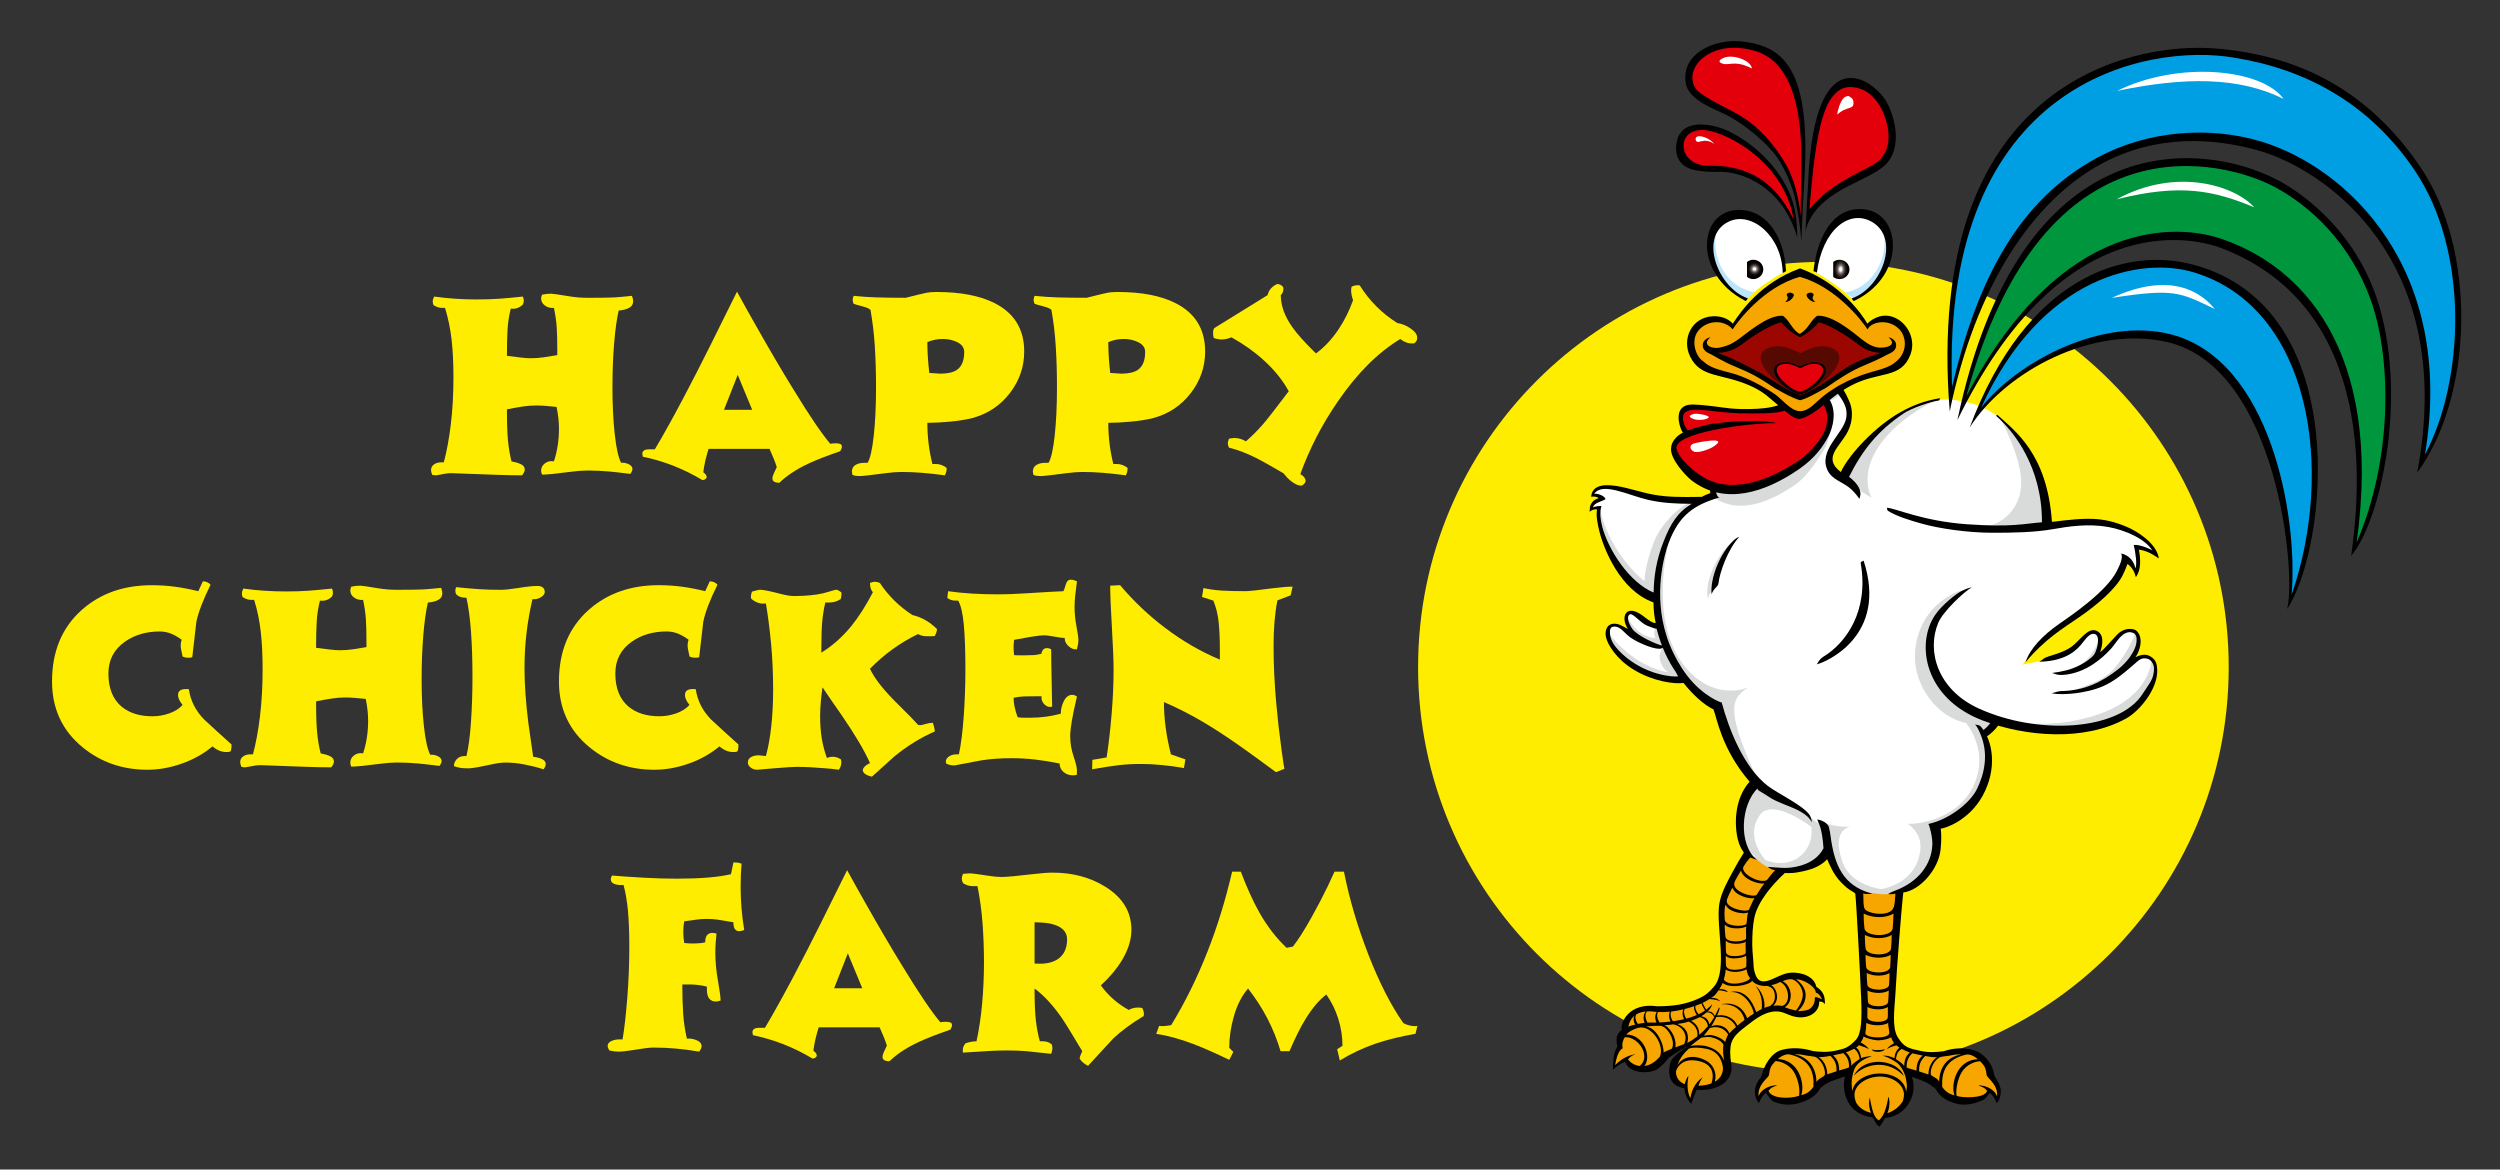 <?xml version="1.0" encoding="utf-8"?>
<!-- Generator: Adobe Illustrator 15.1.0, SVG Export Plug-In . SVG Version: 6.00 Build 0)  -->
<!DOCTYPE svg PUBLIC "-//W3C//DTD SVG 1.1//EN" "http://www.w3.org/Graphics/SVG/1.1/DTD/svg11.dtd">
<svg version="1.1" id="Ebene_1" xmlns="http://www.w3.org/2000/svg" xmlns:xlink="http://www.w3.org/1999/xlink" x="0px" y="0px"
	 width="233px" height="109px" viewBox="0 0 233 109" enable-background="new 0 0 233 109" xml:space="preserve">
<rect x="0" y="0" width="233" height="109" fill="#333333" stroke="none"/>
<g>
	<path fill="#FFED00" d="M132.166,62.177c0,20.866,16.912,37.778,37.777,37.778c20.864,0,37.773-16.912,37.773-37.778
		c0-20.859-16.909-37.769-37.773-37.769C149.078,24.408,132.166,41.318,132.166,62.177"/>
	<path fill="#F7A600" d="M176.913,83.306c-0.013,0.071-0.022,0.146-0.022,0.146c-0.085,0.744-0.511,6.533-0.671,9.489l-0.026,0.461
		c-0.032,0.426-0.066,0.938-0.066,1.453c0,0.773,0.082,1.555,0.385,2.044c0.493,0.795,1.223,1.03,1.962,1.179l0.406,0.083
		c0.732,0.161,1.523,0.295,2.284,0.209l0.012-0.004l0.016-0.004c0.923-0.299,1.753-0.339,2.616-0.118
		c1,0.251,1.478,1.289,1.758,1.91c0.09,0.189,0.196,0.321,0.302,0.444c0.164,0.202,0.317,0.392,0.432,0.837
		c0.019,0.08,0.03,0.18,0.03,0.288c0,0.266-0.069,0.577-0.208,0.813c-0.216-0.443-0.431-0.672-0.585-0.798l-0.104-0.084
		l-0.092,0.097c-0.283,0.308-0.558,0.497-0.768,0.538l-0.014,0.001l-0.016,0.008c-0.38,0.165-1.158,0.4-2.151,0.108
		c-0.956-0.284-1.461-0.637-1.805-1.27l-0.01-0.018l-0.014-0.017c-0.555-0.538-1.454-0.84-2.257-1.106l-0.718-0.245l0.068,0.239
		l0.081,0.285c0.048,0.151,0.105,0.305,0.122,0.727c0.004,0.05,0.004,0.104,0.004,0.158c0,1.061-0.457,2.714-2.199,2.896
		l-0.077,0.006l-0.101,0.18c-0.078,0.154-0.239,0.427-0.349,0.563c-0.15-0.124-0.254-0.316-0.344-0.486l-0.202-0.341l-0.061,0.011
		c-0.681-0.073-1.214-0.357-1.57-0.849c-0.656-0.9-0.619-2.308-0.389-3.239l0.059-0.247l-0.687,0.236
		c-0.865,0.293-1.932,0.655-2.495,1.201l-0.011,0.016l-0.012,0.018c-0.345,0.63-0.844,0.984-1.806,1.27
		c-0.996,0.293-1.777,0.061-2.146-0.107l-0.017-0.008l-0.016-0.004c-0.215-0.038-0.484-0.229-0.767-0.536l-0.092-0.097l-0.105,0.085
		c-0.154,0.126-0.375,0.352-0.587,0.798c-0.139-0.235-0.202-0.55-0.202-0.813c0-0.108,0.011-0.21,0.026-0.288
		c0.111-0.445,0.265-0.636,0.432-0.838c0.101-0.123,0.207-0.256,0.299-0.444c0.361-0.786,0.826-1.649,1.764-1.884
		c0.888-0.224,1.72-0.194,2.609,0.09l0.017,0.007l0.012,0.002c0.655,0.077,1.358,0.021,2.285-0.18l0.373-0.072
		c0.515-0.096,1.308-0.339,1.782-0.972c0.353-0.469,0.384-1.012,0.418-1.591l0.087-1.105c0.028-0.236,0.028-0.254,0.028-0.951V93.03
		c0-1.585-0.331-8.44-0.451-9.728C173.404,82.359,176.978,82.696,176.913,83.306"/>
	<path fill="#F7A600" d="M165.797,81.254c-1.175,1.105-2.449,2.797-2.746,4.219c-0.149,0.713-0.16,1.489-0.16,2.242v0.353
		l0.044,2.102c0.105,0.708,0.341,1.148,0.708,1.359c0.544,0.315,1.279,0.054,1.995-0.192c0.422-0.15,0.867-0.305,1.249-0.327
		c1.068-0.066,1.752,0.235,2.271,1.016l0.019,0.023l0.019,0.016c0.528,0.352,0.684,0.691,0.727,1.195
		c-0.192-0.106-0.336-0.078-0.394-0.063l-0.107,0.025l-0.023,0.114c0,0.252-0.121,0.48-0.346,0.659
		c-0.403,0.308-1.069,0.404-1.747,0.254c-0.278-0.063-0.491-0.141-0.692-0.214c-0.255-0.096-0.495-0.182-0.811-0.217
		c-1.199-0.136-2.229,0.663-3.048,1.303c-0.718,0.553-1.66,1.292-1.786,2.217c-0.077,0.629-0.04,0.966-0.005,1.32L161,99.088
		c0.011,0.599-0.312,1.222-0.872,1.694c-0.587,0.489-1.34,0.729-1.966,0.628l-0.091-0.016l-0.045,0.072
		c-0.208,0.291-0.344,0.733-0.439,1.053c0,0-0.016,0.042-0.021,0.061c-0.273-0.355-0.424-0.736-0.459-1.186l-0.007-0.095
		l-0.096-0.026c-0.624-0.173-0.925-0.834-0.925-1.531c0-0.214,0.025-0.429,0.082-0.631c0.125-0.506,0.606-0.976,0.895-1.258
		l0.172-0.174l-0.172-0.212c-0.224,0.107-0.507,0.218-0.781,0.321c-0.396,0.149-0.814,0.305-1.068,0.48l-0.024,0.019l-0.014,0.025
		c-0.217,0.351-0.501,0.608-0.951,0.963c-0.345,0.235-0.91,0.326-1.477,0.228c-0.515-0.089-0.938-0.32-1.167-0.64l-0.06-0.093
		l-0.105,0.044c-0.404,0.163-0.666,0.316-0.931,0.542c0.032-0.946,0.27-1.351,0.449-1.65l0.08-0.154v-0.007l0.042-0.328
		c0-0.112,0-0.211,0.058-0.372c0.077-0.186,0.145-0.278,0.231-0.39l0.199-0.281l-0.023-0.06c-0.015-0.045-0.03-0.112-0.03-0.194
		c0-0.267,0.102-0.688,0.429-1.064c0.363-0.42,1.091-0.877,2.517-0.675c1.666,0.003,2.768-0.207,3.955-0.735
		c0.748-0.34,1.292-0.723,1.695-1.206c0.512-0.599,0.657-1.55,0.657-2.633c0-0.719-0.063-1.491-0.124-2.256
		c-0.063-0.718-0.123-1.411-0.123-2.021c0-0.319,0.021-0.614,0.061-0.879c0.184-1.187,0.949-2.699,1.269-3.296
		c0.29-0.525,0.549-0.976,0.884-1.518C162.887,79.16,166.323,80.682,165.797,81.254"/>
	<path fill="#FFFFFF" d="M172.217,37.522L172.217,37.522c0.146,0.405,0.216,0.814,0.216,1.215c0,0.458-0.091,0.905-0.281,1.292
		c-0.163,0.335-0.392,0.664-0.615,0.983c-0.407,0.592-0.821,1.193-0.821,1.805c0,0.49,0.262,0.988,0.991,1.498l0.143,0.097
		l0.069-0.153c0.834-1.756,3.185-4.465,5.363-5.694c1.119-0.634,2.057-1.047,3.52-1.293c0.014-0.002,0.904-0.172,2.665,0.246
		c1.555,0.372,2.661,1.254,2.674,1.262l0.364,0.33c1.664,1.497,4.174,3.755,4.579,9.629l0.005,0.055l0.044,0.039
		c0.059,0.049,0.059,0.049,0.541-0.027c0.767-0.123,2.565-0.409,3.438-0.313c0.547,0.058,1.94,0.248,3.094,0.732
		c0.841,0.352,2.403,1.296,2.834,2.503c-0.664-0.414-1.081-0.547-1.601-0.635l-0.198-0.033l0.038,0.193
		c0.078,0.406,0.113,0.773,0.113,1.098c0,0.449-0.074,0.818-0.216,1.111c-0.173-0.501-0.488-0.99-0.789-1.168l-0.158-0.092
		l-0.054,0.169c-0.109,0.332-0.245,0.661-0.416,1.001c-0.557,1.154-2.203,2.825-4.008,4.064l-0.543,0.371
		c-1.368,0.92-2.913,1.958-4.468,3.836l-0.249,0.296l2.863-0.563c0,0,0.02-0.068,0.023-0.098c0.016-0.021,0.091-0.063,0.126-0.086
		l0.123-0.077l-0.026,0.018c0.162-0.078,0.302-0.119,0.454-0.162c0.304-0.086,0.645-0.187,1.185-0.584
		c0.253-0.191,0.492-0.438,0.727-0.673c0.499-0.505,0.967-0.982,1.425-0.804c0.805,0.319,0.375,1.582,0.283,1.833l-0.14,0.365
		l0.348-0.2c0.188-0.11,0.548-0.499,1.038-1.04c0.274-0.301,0.56-0.614,0.674-0.705c0.559-0.433,1.186-0.348,1.381-0.21
		c0.116,0.084,0.362,0.259,0.407,0.685c0.053,0.505-0.104,1.125-0.398,1.543l-0.302,0.429l0.482-0.229
		c0.704-0.333,1.063-0.238,1.385,0.007c0.315,0.241,0.433,0.513,0.438,1.045c0.022,1.547-1.839,3.479-3.128,4.129
		c-3.346,1.683-8.194,1.303-11.326,0.469l-0.116-0.028l-0.05,0.104c-0.32,0.66-1.107,1.337-1.262,1.466l-0.068,0.059l0.025,0.086
		c0.145,0.452,0.236,1.035,0.236,1.698c0,1.024-0.224,2.238-0.857,3.42c-0.92,1.727-3.264,3.245-3.543,3.262l-0.152,0.011
		l0.019,0.15c0.011,0.069,0.021,0.134,0.021,0.223c0,0.191-0.037,0.493-0.154,1.227c-0.268,1.608-1.685,3.729-3.524,4.345
		c0,0.004-0.416,0.106-0.416,0.106c-0.227,0.055-0.378,0.006-0.473-0.023l-0.095-0.026c-0.019,0-1.585-0.041-1.585-0.041
		l-0.087-0.003c0,0-0.011,0.025-0.025,0.05c-0.079,0.041-0.479,0.096-0.639,0.03l-0.012-0.005c0,0-0.373-0.08-0.422-0.09
		c-0.102-0.079-0.212-0.131-0.337-0.189c-0.257-0.119-0.584-0.271-1.08-0.77c-0.634-0.647-0.983-1.464-1.216-2.003l-0.205-0.479
		l-0.149,0.172c-0.442,0.499-1.435,0.904-1.961,1.043c-0.874,0.227-1.345,0.236-1.761,0.248c0,0-0.469,0.021-0.518,0.024
		c-0.036-0.007-0.575-0.12-0.575-0.12c-0.413-0.065-0.601-0.257-0.611-0.264l-0.013-0.015l-0.015-0.011l-1.037-0.672l-0.013-0.003
		l-0.157-0.055c0,0-0.386-0.133-0.429-0.148c-0.044-0.036-0.386-0.381-0.422-0.414c-0.313-0.72-0.474-1.233-0.549-1.761
		c-0.036-0.26-0.056-0.53-0.056-0.798c0-1.452,0.508-2.99,1.324-3.891l0.085-0.092l-0.081-0.09
		c-2.116-2.474-2.769-4.744-3.122-5.964l-0.217-0.704l-0.057-0.017c-0.964-0.464-2.146-1.692-2.862-2.605l-0.056-0.063l-0.082,0.011
		c-0.832,0.107-2.829-0.119-4.6-1.191c-1.748-1.05-2.396-2.267-2.472-2.536l-0.029-0.107c-0.091-0.3-0.239-0.798-0.097-1.034
		c0.202-0.339,0.606-0.296,0.834-0.243c0.242,0.061,0.534,0.237,0.73,0.35l0.229,0.122l0.141-0.231
		c-0.055-0.041-0.096-0.097-0.223-0.449c-0.161-0.425-0.071-0.878,0.187-0.986c0.461-0.192,1.063,0.271,1.456,0.573l0.253,0.186
		c0.282,0.191,0.773,0.368,1.041,0.329l0.15-0.023l-0.034-0.141c-0.147-0.708-0.228-1.435-0.243-2.157l-0.004-0.084l-0.076-0.037
		c-3.006-1.463-4.734-4.586-5.162-6.327c-0.112-0.445-0.336-1.37-0.199-1.92l0.037-0.157l-0.169-0.011
		c-0.277-0.018-0.422,0.059-0.544,0.131c0.014-0.06,0.046-0.145,0.111-0.268c0.213-0.436,0.357-0.548,0.626-0.647l0.197-0.075
		l-0.147-0.148c-0.096-0.104-0.348-0.198-0.621-0.188c0.05-0.216,0.137-0.398,0.292-0.522c0.356-0.268,0.977-0.332,1.857-0.193
		c0.604,0.097,1.225,0.263,1.826,0.422c0.587,0.157,1.197,0.317,1.778,0.411c1.263,0.206,2.413,0.317,4.55,0.283h0.037l0.229-0.138
		c0.167-0.101,0.309-0.188,0.495-0.261l0.114-0.045l-0.037-0.12c-0.014-0.044-0.02-0.162-0.02-0.296
		c0-0.198,0.016-0.427,0.067-0.509c0.052-0.038,11.563-8.669,11.563-8.669s0.179-0.109,0.288-0.182
		C171.834,36.586,172.113,37.223,172.217,37.522"/>
</g>
<polygon fill="#D9DADA" points="171.642,36.737 170.495,37.393 170.274,37.072 171.325,36.268 "/>
<g>
	<path fill="#D9DADA" d="M172.431,77.036c-0.328,0.015-0.785,0.045-1.485-0.099c-1.382-0.283-1.247-0.457-1.176-0.318
		c0.407,0.789,0.077,0.718,0.581,1.695c0.519,2.54,1.914,4.383,3.258,4.75c0.353,0.148,3.744,0.639,1.91-0.172
		c0,0-3.224-0.289-3.878-2.819C170.719,77.332,172.431,77.036,172.431,77.036"/>
	<path fill="#D9DADA" d="M153.882,55.232C153.766,55.213,153.192,54.879,153.882,55.232"/>
	<path fill="#D9DADA" d="M153.268,54.164c0.031-1.064,0.483-2.764,0.995-3.938c0.646-1.484,2.922-3.95,4.323-3.515
		c-0.967-0.3-2.542,2.504-3.198,4.137c-0.707,1.76-0.943,3.194-0.965,4.664c-0.165-0.079-0.317-0.16-0.472-0.245
		c-0.023-0.012-0.048-0.024-0.07-0.035h0.009c-1.555-0.866-2.606-1.961-3.313-3.085c-1.421-2.259-1.498-4.846-1.498-4.846
		C149.798,50.908,152.396,53.519,153.268,54.164"/>
	<path fill="#D9DADA" d="M154.292,59.484c-2.033-0.232-2.647-2.118-2.647-2.118s-0.122,0.729,0.555,1.511
		c0.438,0.504,1.429,1.076,2.776,1.44c0,0-0.279,0.435-0.298,0.846c-0.025,0.554,0.41,1.311,0.83,1.503
		c-3.564-0.636-5.645-3.769-5.645-3.769c0.271,1.488,1.465,2.605,2.909,3.502c1.668,0.941,3.512,1.219,4.575,1.065l-0.438-0.681
		c-0.635-0.92-1.51-2.592-1.974-4.398c-0.143-0.001-0.757-0.083-0.757,0.597C154.179,59.201,154.219,59.298,154.292,59.484"/>
	<path fill="#D9DADA" d="M160.462,67.078c-0.116-0.537,0.175,1.225,3.15,5.162c-3.1-6.695-1.951-7.265-0.672-8.171
		c-1.53,0.599-3.784,0.399-5.604-1.587c-3.769-4.117-1.913-11.438-1.913-11.438c-0.478,1.054-1.454,4.586-0.179,8.511
		c0,0,0.534,1.876,1.923,3.692c1.47,1.913,2.912,2.508,2.967,2.483c0.017-0.035,0.11,0.353,0.289,0.668"/>
	<path fill="#D9DADA" d="M159.733,46.378c2.36,1.6,5.2,0.419,7.58-1.197c1.076-0.731,2.239-2.498,2.728-3.358
		c0.226-0.397,0.55-1.234,0.501-2.098c0,0-0.997,2.687-4.761,4.515c-3.703,1.798-5.954,0.855-5.954,0.855s-0.042,0.77,0.044,0.943
		l-0.747,0.341"/>
	<path fill="#D9DADA" d="M178.471,61.125c0.127-5.014,4.681-6.391,4.712-6.099c-4.614,3.11-2.525,7.564-2.525,7.564
		s1.294,2.436,2.267,2.847c0.974,0.411,3.209,1.458,3.209,1.458l-1.001,1.671l-0.129,3.532c0,0-0.372,1.448-1.785,3.021
		c-0.024,0.028-0.897,1.011-2.478,1.853c-0.277,1.709-0.697,3.438-1.589,4.495c-0.433,0.511-1.463,1.328-2.02,1.578
		c-0.777,0.35-1.987,0.317-1.879-0.16c0.98-0.156,2.783-0.846,3.438-2.539c0.841-2.179-0.284-3.101-0.885-3.577
		c1.199,0.106,5.771-0.673,6.582-4.941c0.288-1.514-0.158-3.12-1.133-4.448C180.408,66.825,178.404,63.755,178.471,61.125"/>
	<path fill="#D9DADA" d="M168.925,77.145l-0.229-1.204l-1.13-0.692l-2.477-1.202l-1.211-0.94c0,0-0.839,0.638-1.191,1.836
		c-0.27,0.915-0.492,1.516-0.167,3.268c0.321,1.75,2.087,2.017,2.087,2.017s-2.07-2.131-0.609-4.237
		C165.206,74.242,168.925,77.145,168.925,77.145"/>
	<path fill="#D9DADA" d="M168.615,76.096l1.315,0.963l0.547,2.161l-0.738,0.854l-1.735,0.885c0,0-1.299,0.304-2.456,0.132
		c-1.158-0.173-2.134-1.334-2.134-1.334l1.116,0.396c0,0,2.119,0.963,3.604-0.701C169.365,78.07,168.615,76.096,168.615,76.096"/>
	<path fill="#D9DADA" d="M186.53,67.031c3.133,0.834,7.98,1.215,11.33-0.47c1.285-0.647,3.147-2.58,3.124-4.129
		c-0.003-0.531-0.122-0.803-0.436-1.046c0,0-0.015,3.454-4.914,5.165C190.732,68.265,186.53,67.031,186.53,67.031"/>
	<path fill="#D9DADA" d="M192.704,64.522c1.9-0.665,3.393-1.126,4.315-2.198c1.461-1.697,1.991-3.325,1.991-3.325
		c0.316,0.242,0.432,0.513,0.438,1.046c0.021,1.547-2.347,3.188-3.635,3.839L192.704,64.522z"/>
	<path fill="#D9DADA" d="M195.457,61.324l-1.494,0.958l-1.075,0.317c0,0,1.151-0.554,1.82-1.368c0.656-0.802,1.02-1.793,1.02-1.793
		L195.457,61.324z"/>
	<path fill="#D9DADA" d="M188.375,45.038c0.042-2.527-2.059-6.267-2.059-6.267c1.83,1.689,4.423,3.981,4.84,10.1l-5.94,0.21
		C186.54,48.739,188.333,47.564,188.375,45.038"/>
	<path fill="#D9DADA" d="M171.927,44.56l0.07-0.154c0.833-1.756,3.113-4.577,5.293-5.808c1.118-0.632,1.908-1.152,3.37-1.398
		c0,0-2.965,1.232-5.004,3.668c-2.042,2.432-1.726,4.505-1.236,5.51C173.234,45.75,171.927,44.56,171.927,44.56"/>
	<path fill="#D9DADA" d="M161.373,50.667c-0.348,0.14-0.533,0.415-0.763,0.708c-0.927,1.233-1.706,2.965-1.438,4.411
		c0.169-0.617,0.545-0.813,0.82-1.14C160.014,53.598,160.412,51.933,161.373,50.667"/>
	<path d="M175.678,97.786c-0.533,0.142-1.105,0.079-1.227,0.02C174.563,98.148,175.574,98.07,175.678,97.786"/>
	<path d="M177.43,100.281c-1.382-1.493-3.483-1.27-4.647-0.031C173.727,98.324,176.897,98.75,177.43,100.281"/>
	<path d="M162.094,50.041c-0.36,0.11-0.571,0.368-0.825,0.639c-1.034,1.15-1.887,3.238-1.751,4.703
		c0.222-0.602,0.588-0.671,0.639-0.995C160.275,53.343,161.021,51.221,162.094,50.041"/>
	<path d="M173.689,52.254c-0.126,0.063-0.293,0.103-0.27,0.243c0.777,4.464-1.39,7.436-3.454,8.691
		c-0.245,0.145-0.425,0.337-0.636,0.729C170.171,61.716,175.985,59.266,173.689,52.254"/>
	<path d="M182.766,55.112c0.434-0.225,0.741-0.328,0.996-0.369c-0.695,0.4-2.665,2.217-3.12,3.308
		c-1.094,2.617-0.067,6.215,3.748,7.967c5.517,2.527,13.083,2.1,15.287-1.326c0.536-0.833,0.911-1.249,1.026-1.874
		c0.076-0.417,0.096-0.746-0.129-1.089c-0.177-0.271-0.371-0.342-0.622-0.369c-0.453-0.053-0.783,0.319-0.939,0.451
		c-0.749,0.647-1.405,1.234-2.231,1.736c-0.932,0.569-1.859,0.82-2.866,0.993c-1.145,0.196-2.388,0.188-2.7,0.057
		c0.279-0.031,0.563-0.179,0.841-0.188c2.183-0.031,3.831-0.813,5.438-2.104c0.311-0.249,0.787-0.734,1.005-1.064
		c0.269-0.399,0.662-1,0.631-1.672c0.007-0.166-0.053-0.456-0.297-0.569c-0.664-0.305-1.166,0.34-1.304,0.463
		c-0.255,0.296-0.508,0.683-0.764,0.977c-0.883,0.974-2.271,2.137-4.084,2.417c-1.021,0.156-1.201-0.113-1.452-0.132
		c0.098-0.023,0.553-0.078,0.693-0.109c0.571-0.133,0.697-0.121,1.243-0.324c1.104-0.411,1.804-1.02,1.985-1.255
		c0.289-0.378,0.688-1.862,0.023-1.961c-0.441-0.067-0.789,0.482-1.236,1.024c-0.707,0.86-1.923,1.553-3.926,1.571
		c0.11-0.001,0.456-0.276,0.537-0.342c0.485-0.242,1.73-0.467,2.527-1.061c0.801-0.594,1.501-1.8,2.292-1.491
		c0.783,0.311,0.606,1.354,0.362,2.008c0.32-0.187,1.496-1.597,1.788-1.825c0.608-0.471,1.311-0.383,1.551-0.212
		c0.161,0.112,0.381,0.392,0.43,0.856c0.056,0.52-0.155,1.191-0.476,1.648c0.713-0.339,1.137-0.286,1.538,0.021
		c0.344,0.263,0.47,0.567,0.493,1.15c0.067,1.77-1.623,3.83-2.9,4.539c-3.876,2.148-9.323,1.713-13.355,0.19
		c-5.439-2.055-6.302-7.155-4.421-9.873C181.007,56.372,182.268,55.378,182.766,55.112"/>
	<path d="M183.33,48.861c4.183,0.296,5.361-0.062,6.98-0.184c0.017-5.113-2.59-8.455-4.287-9.933l0.13-0.078
		c1.579,1.456,4.648,3.562,5.086,9.966c0,0.033,1.917-0.276,3.362-0.281c1.487-0.005,2.551,0.306,3.587,0.741
		c0.999,0.415,2.797,1.53,3.021,2.953c-0.853-0.579-1.298-0.727-1.864-0.823c0.169,0.913,0.212,1.93-0.288,2.569
		c-0.116-0.565-0.46-1.035-0.784-1.226c-0.141,0.418-0.299,0.767-0.428,1.023c-0.608,1.274-2.413,2.806-4.093,3.954
		c-1.496,1.027-3.221,2.068-4.974,4.182c0.397-1.231,1.553-2.483,3.18-3.608c1-0.692,4.361-2.969,5.327-4.888
		c0.327-0.65,0.59-1.234,0.412-1.643c0.771,0.16,1.229,0.804,1.315,1.386c0.191-0.353,0.01-1.49-0.146-2.182
		c0.521-0.047,1.424,0.309,1.726,0.516c-0.65-1.076-2.524-1.903-4.088-2.186c-1.853-0.335-3.68-0.065-5.152,0.196
		c-1.749,0.314-3.826,0.339-5.621,0.339c-2.33,0-5.008-0.384-6.717-0.875c-1.022-0.292-2.29-0.674-3.052-1.165
		c-0.04,0-0.102-0.189-0.102-0.287C176.58,47.326,179.148,48.568,183.33,48.861"/>
	<path d="M171.102,36.398c0,0,0.34-0.232,0.479-0.325c0.313,0.236,0.768,1.294,0.848,1.516c0.282,0.779,0.218,1.75-0.199,2.598
		c-0.701,1.438-2.435,2.447-0.668,3.807c0.788-1.679,3.249-4.271,5.525-5.556c1.22-0.685,2.313-1.091,3.733-1.329l-0.09,0.21
		c-0.963,0.15-2.609,0.747-3.28,1.193c-2.395,1.594-3.858,3.402-5.12,5.932c0.196,0.126,0.861,0.68,1.016,1.26
		c0.096,0.353,0.027,0.529-0.042,0.784c-0.037,0-0.375-0.582-0.945-1.036c-0.681-0.546-1.597-0.764-2.002-1.562
		c-0.963-1.895,1.459-3.467,1.71-4.933C172.264,37.774,171.534,37.114,171.102,36.398"/>
	<path d="M185.075,68.707c0,0,1.214-0.789,1.423-1.659l-0.737-0.223c-0.16,0.709-0.962,1.252-0.962,1.252L185.075,68.707z"/>
	<path d="M148.152,47.701c0.192-0.142,0.312-0.25,0.695-0.225c-0.129,0.558,0.072,1.442,0.199,1.982
		c0.413,1.689,1.94,5.569,5.056,6.688c0.017,0.777,0.068,1.234,0.208,1.911c-0.203,0.033-0.431-0.116-0.713-0.305
		c-0.383-0.255-1.187-1.047-1.844-0.771c-0.338,0.144-0.449,0.666-0.267,1.16c0.141,0.376,0.189,0.444,0.262,0.506
		c-0.121-0.048-0.586-0.38-0.97-0.477c-0.384-0.094-0.782-0.042-0.991,0.304c-0.191,0.323-0.205,0.763,0.018,1.295
		c0.134,0.316,0.756,1.621,2.485,2.663c1.767,1.066,3.693,1.339,4.617,1.222c0.838,1.063,1.881,2.03,2.788,2.463
		c0.311,0.757,0.734,3.668,3.368,6.741c-1.067,1.178-1.485,3.056-1.186,4.945c0.092,0.579,0.262,1.119,0.652,1.662
		c-0.385,0.61-0.667,1.09-0.961,1.639c-0.501,0.923-1.172,2.095-1.333,3.16c-0.317,2.107,0.806,6.152-0.479,7.675
		c-0.455,0.537-0.816,0.845-1.428,1.121c-1.236,0.555-2.36,0.725-3.879,0.725c-2.737-0.39-3.479,1.671-3.296,2.203
		c-0.219,0.141-0.433,0.41-0.479,0.766c-0.05,0.364,0.028,0.578,0.069,0.768c-0.207,0.373-0.425,0.797-0.412,2.182
		c0.345-0.355,0.627-0.543,1.133-0.75c0.352,1.136,2.296,1.173,3.028,0.665c0.491-0.381,0.769-0.647,0.984-1
		c0.412-0.285,1.1-0.746,1.649-1.02c-0.212,0.233-1.289,0.822-1.461,1.488c-0.251,1.011-0.073,2.151,1.31,2.329
		c0.093,0.498,0.162,0.932,0.646,1.467c0.087-0.148,0.313-0.969,0.528-1.329c1.518,0.204,3.371-0.574,3.224-2.194
		c-0.052-0.573-0.185-1.007-0.075-1.863c0.105-0.853,0.829-1.388,1.537-1.931c0.793-0.621,1.804-1.416,2.955-1.286
		c0.539,0.062,0.848,0.332,1.486,0.475c1.232,0.274,2.319-0.395,2.271-1.41c0.002,0.031,0.234-0.106,0.538,0.235
		c0-0.706-0.105-1.154-0.805-1.62c-0.188-0.927-1.318-1.372-2.395-1.305c-1.432,0.089-3.047,2.063-3.442-0.481
		c-0.018-0.699-0.123-1.396-0.133-2.096c0-0.884,0.03-1.759,0.199-2.563c0.309-1.478,1.685-3.096,2.839-4.149
		c0.491,0.013,0.912,0.048,2.172-0.28c0.488-0.127,1.286-0.458,1.769-1.005c0.243,0.538,0.568,1.403,1.336,2.189
		c0.769,0.781,0.988,0.747,1.285,0.995c0.1,0.81,0.459,7.53,0.548,9.775c0.072,1.825,0.057,3.313-0.502,3.886
		c-0.713,0.731-0.994,0.805-1.846,0.989c-0.801,0.172-1.441,0.125-2.145,0.044c-0.935-0.3-1.971-0.349-2.869-0.119
		c-1.046,0.264-1.695,1.533-1.854,2.23c-0.114,0.493-0.46,0.567-0.652,1.328c-0.097,0.376-0.006,1.07,0.34,1.407
		c0.217-0.547,0.45-0.804,0.646-0.965c0.16,0.171,0.465,0.785,0.797,0.85c0.558,0.247,1.392,0.382,2.3,0.115
		c0.905-0.27,1.58-0.658,1.977-1.382c0.632-0.621,1.391-0.779,2.298-1.097c-0.336,1.368,0.194,3.559,2.578,3.809
		c0.151,0.182,0.276,0.66,0.633,0.865c0.147-0.104,0.412-0.595,0.528-0.8c1.914-0.2,2.709-1.862,2.659-2.981
		c-0.029-0.668-0.103-0.535-0.162-0.857c0.899,0.32,1.606,0.535,2.242,1.157c0.393,0.723,0.955,1.061,1.861,1.329
		c0.907,0.268,1.852-0.033,2.409-0.281c0.332-0.063,0.598-0.545,0.753-0.713c0.201,0.161,0.433,0.416,0.646,0.963
		c0.347-0.336,0.437-1.032,0.347-1.409c-0.195-0.759-0.537-0.872-0.617-1.369c-0.151-0.941-0.935-1.927-1.976-2.189
		c-0.903-0.23-1.769-0.18-2.696,0.123c-0.703,0.083-1.348,0.146-2.146-0.027c-1.127-0.244-1.544-0.321-2.14-1.288
		c-0.563-0.9-0.283-2.788-0.229-3.792c0.155-2.917,0.625-8.619,0.717-9.387l0.037-0.3c1.516-0.186,3.276-2.127,3.473-4.006
		c0.112-1.083,0.048-1.699,0.009-1.942c0.369-0.016,2.646-0.736,3.927-3.099c1.371-2.53,0.926-5.088-0.137-6.361
		c-0.229-0.274-0.439-0.165-0.592-0.264c0.275,0.31,0.422,0.718,0.451,0.782c0.889,1.978,0.397,3.889-0.273,5.256
		c-0.67,1.365-2.715,2.875-4.521,3.244c0.216,0.499,0.39,1.396,0.367,1.943c-0.073,1.832-1.305,3.456-3.448,4.266
		c-0.463,0.175-0.711,0.318-0.625,0.331c0.087,0.012,0.278,0.039,0.625-0.043h0.005l-0.005,0.099
		c-0.032,0.47-0.063,1.015-0.187,1.24c-0.363,0.901-2.66,0.512-2.708-0.014c-0.073-0.151-0.096-0.826-0.096-1.345
		c0.303,0.123,1.166,0.021,0.623-0.039c-2.486-0.736-3.312-2.579-3.667-5.295c-0.023-0.192-0.082-0.522-0.147-0.804
		c-0.116-0.543-1.004-0.762-1.066-0.752c-0.08,0.015,0.172,0.399,0.271,0.783c0.274,1.06,0.252,1.808,0.284,1.896
		c-0.38,0.716-1.094,1.422-2.54,1.719c-1.023,0.21-1.552,0.08-2.657,0.019c0,0,0.218,0.241,0.689,0.308
		c-0.279,0.286-0.515,0.594-0.764,0.915c-0.6,0.359-2.293-0.485-2.227-1.14c0.024-0.173,0.5-0.772,0.666-0.953
		c0.218,0.091,0.548,0.183,0.611,0.209c-1.751-1.441-1.489-5.175,0.103-6.682c-0.188,0.18,0.361,0.351,1.059,0.837
		c0.704,0.493,2.028,0.861,2.819,1.299c0.562,0.308,0.94,0.631,1.142,1.054c0-0.135-0.007-0.329-0.178-0.64
		c-0.51-0.884-2.997-2.045-3.926-2.762c-2.21-1.705-3.585-5.174-4.292-7.772c0.014,0.058-1.731-0.563-3.202-2.479
		c-1.389-1.813-1.924-3.688-1.924-3.688c-1.271-3.927-0.218-7.606,0.182-8.694c0.956-2.583,2.394-3.572,4.759-4.246
		c-0.185,0.052-0.51-0.49-0.201-1.088c0.045-0.088-0.479-0.421-0.601-0.249c-0.125,0.176-0.099,0.808-0.068,0.932
		c-0.268,0.106-0.534,0.198-0.79,0.351c-2.184,0.035-3.164,0.015-4.355-0.179c-1.167-0.19-2.403-0.641-3.605-0.833
		c-1.4-0.224-2.29,0.043-2.355,1.011c0.308-0.082,0.616,0.034,0.701,0.12c-0.31,0.115-0.517,0.203-0.729,0.575
		C148.172,47.174,148.159,47.472,148.152,47.701 M176.391,86.58c-0.218,0.813-2.513,0.706-2.621-0.035c0,0-0.079-0.607-0.079-1.396
		c0.982,0.47,2.107,0.4,2.782,0C176.461,85.711,176.433,86.208,176.391,86.58 M176.311,87.14c-0.015,0.507-0.03,0.965-0.068,1.301
		c-0.194,0.732-2.274,0.636-2.37-0.03c0,0-0.071-0.562-0.071-1.271C174.683,87.564,175.697,87.497,176.311,87.14 M173.977,90.691
		c0.721,0.344,1.633,0.291,2.126,0c-0.009,0.412-0.017,0.857-0.042,1.13c-0.158,0.591-1.945,0.517-2.024-0.024
		C174.036,91.797,173.977,91.267,173.977,90.691 M176.162,90.174c-0.177,0.657-2.141,0.572-2.233-0.027c0,0-0.062-0.516-0.062-1.155
		c0.797,0.383,1.802,0.323,2.349,0C176.199,89.45,176.195,89.872,176.162,90.174 M175.949,93.859
		c-0.013,0.369,0.018,0.758-0.013,1.005c-0.144,0.531-1.821,0.463-1.896-0.024c0,0,0.005-0.465,0.005-0.98
		C174.697,94.165,175.499,94.122,175.949,93.859 M175.972,93.412c-0.145,0.533-1.801,0.464-1.874-0.023c0,0-0.052-0.547-0.052-1.066
		c0.651,0.314,1.539,0.267,1.987,0C176.022,92.697,175.999,93.168,175.972,93.412 M175.98,95.34
		c-0.014,0.37,0.129,0.735,0.101,0.976c-0.145,0.537-2.166,0.465-2.238-0.022c0,0,0.092-0.437,0.092-0.953
		C174.584,95.648,175.534,95.602,175.98,95.34 M177.239,97.76c0.287,0.152,0.619,0.295,0.753,0.333
		c-0.183,0.152-0.533,0.546-0.514,1.258c-0.098-0.162-0.409-0.412-0.78-0.642C176.781,98.289,176.801,98.034,177.239,97.76
		 M182.352,102.127c-0.102-0.604,0.115-1.644,0.521-2.263c0.375-0.591,1.162-0.966,1.682-0.952c0.228,0.228,0.397,0.458,0.449,0.597
		c0.149,0.371,0.096,0.494,0.175,0.76c0.223,0.341,1.035,0.895,0.948,1.892c-0.233-0.57-0.905-0.997-1.766-1.012
		c0.444,0.19,0.61,0.206,0.845,0.518C184.956,102.432,182.738,102.316,182.352,102.127 M181.015,101.305
		c-0.077-1.349,0.307-2.555,2.181-3.007c0.38-0.093,0.804,0.132,1.147,0.418c-2.002,0.066-2.553,2.357-2.189,3.369
		C181.801,101.988,181.393,101.849,181.015,101.305 M179.951,100.12c-0.073-0.492,0.261-1.212,0.782-1.555
		c0.192-0.123,0.82-0.129,1.152-0.216c0.329-0.089,0.916-0.084,0.916-0.084c-0.938,0.171-2.021,0.801-2.071,2.533
		C180.52,100.41,179.988,100.338,179.951,100.12 M178.864,99.857c-0.022-0.585,0.092-0.973,0.564-1.438
		c0.214,0.021,0.55,0.129,1.113,0.121c-0.384,0.201-0.793,0.783-0.819,1.61C179.723,100.135,179.321,99.998,178.864,99.857
		 M177.842,99.552c-0.052-0.021-0.103-0.047-0.148-0.072c0.011-0.627,0.144-0.919,0.525-1.314c0.44,0.099,0.651,0.136,0.978,0.215
		c-0.282,0.197-0.594,0.651-0.577,1.402C178.332,99.693,178.044,99.609,177.842,99.552 M173.028,102.822
		c-0.121-0.241-0.191-0.533-0.191-0.78c0-0.943,1.146-1.709,2.375-1.709c1.238,0,2.239,0.766,2.239,1.709
		c0,0.183-0.041,0.386-0.107,0.578c-0.313,0.523-0.809,0.925-1.447,1.13c0.396-0.875,0.089-1.78,0.089-1.448
		c-0.293,1.665-0.655,1.854-0.874,2.122c-0.453-0.289-0.601-0.802-0.855-2.143c0,0.029-0.191,0.705,0.116,1.433
		C173.705,103.555,173.292,103.218,173.028,102.822 M165.025,99.497c0.052-0.139,0.22-0.373,0.444-0.599
		c0.524-0.01,1.309,0.367,1.686,0.953c0.402,0.621,0.63,1.613,0.524,2.222c-0.006,0.039,0.01,0.045,0.041,0.039
		c-0.041,0.014-0.091,0.026-0.133,0.042c-0.797,0.257-2.515,0.263-2.765-0.498c0.233-0.31,0.397-0.331,0.845-0.521
		c-0.861,0.016-1.534,0.442-1.769,1.013c-0.084-0.997,0.729-1.551,0.948-1.891C164.929,99.993,164.876,99.865,165.025,99.497
		 M165.687,98.702c0.346-0.287,0.765-0.509,1.144-0.42c1.876,0.454,2.261,1.663,2.18,3.009c-0.373,0.545-0.783,0.686-1.134,0.782
		C168.237,101.06,167.689,98.771,165.687,98.702 M169.293,98.553c0.521,0.343,0.863,1.121,0.782,1.609
		c-0.037,0.216-0.571,0.292-0.778,0.678c-0.052-1.73-1.134-2.417-2.074-2.588c0,0,0.588-0.004,0.918,0.084
		C168.471,98.423,169.102,98.43,169.293,98.553 M169.486,98.529c0.563,0.007,0.903-0.103,1.111-0.122
		c0.476,0.464,0.585,0.854,0.566,1.44c-0.46,0.142-0.858,0.272-0.858,0.292C170.285,99.313,169.874,98.729,169.486,98.529
		 M170.834,98.367c0.325-0.082,0.538-0.116,0.973-0.213c0.386,0.395,0.521,0.687,0.53,1.313c-0.049,0.023-0.097,0.051-0.15,0.071
		c-0.201,0.058-0.49,0.143-0.776,0.23C171.429,99.019,171.117,98.563,170.834,98.367 M172.787,97.746
		c0.306,0.166,0.465,0.53,0.538,0.949c-0.36,0.229-0.682,0.479-0.777,0.643c0.023-0.713-0.33-1.105-0.51-1.259
		C172.172,98.043,172.5,97.901,172.787,97.746 M173.68,96.599c0.224,0.148,0.851,0.343,1.385,0.362
		c0.531-0.02,0.974-0.146,1.203-0.295c0.028,0.188,0.146,0.396,0.264,0.554c-0.107,0.073-0.45,0.216-0.686,0.572
		c0.476-0.315,0.924-0.341,0.924-0.374c0.023,0.058,0.121,0.14,0.267,0.225c-0.464,0.321-0.468,0.982-0.468,0.982
		s-0.694-0.328-1.119-0.218c0.469,0.04,1.273,0.595,1.273,0.595c0.373,0.229,0.797,0.909,0.909,1.526
		c0.118,0.674,0.107,0.717,0.037,1.157c-0.004,0.029-0.009,0.054-0.014,0.082c-0.063-0.991-1.13-1.718-2.443-1.718
		c-1.283,0-2.468,0.701-2.579,1.668c-0.014-0.117-0.023-0.177-0.036-0.288c-0.072-0.684,0.013-1.06,0.156-1.572
		c0.207-0.733,0.826-1.131,1.694-1.41c-0.443-0.046-0.988,0.165-0.988,0.165s-0.062-0.723-0.47-0.982
		c0.145-0.086,0.249-0.166,0.269-0.226c0,0.034,0.585,0.18,0.921,0.376c-0.231-0.357-0.655-0.556-0.768-0.629
		C173.531,96.996,173.653,96.785,173.68,96.599 M168.546,94.1c-0.132,0.072-0.814,0.17-0.997,0.129
		c0.271-0.188,0.808-0.842,0.731-1.603c-0.037-0.395-0.267-0.921-0.883-1.352c0.556-0.037,1.789,0.594,1.838,1.235
		c0.22,0.057,0.394,0.232,0.584,0.633c-0.397-0.203-0.671-0.262-0.671-0.168C169.154,93.371,169.038,93.842,168.546,94.1
		 M167.381,94.182c-0.311-0.063-0.74-0.181-1.036-0.306c0.836-0.524,0.684-1.994-0.202-2.422c0.309-0.152,0.538-0.188,0.763-0.186
		c0.415-0.023,1.066,0.62,1.114,1.357C168.05,93.143,167.709,93.788,167.381,94.182 M166.085,93.755
		c-0.229-0.063-0.625-0.049-0.821-0.018c0.736-0.718,0.176-1.807-0.215-1.91c0.502-0.117,0.663-0.203,0.855-0.307
		C166.734,91.848,166.969,93.514,166.085,93.755 M161.175,96.303c-0.328-0.83-1.331-0.863-1.685-0.636
		c0.113-0.19,0.306-0.54,0.472-0.88c1.274-0.152,1.731,0.692,1.833,0.927C161.549,95.926,161.336,96.128,161.175,96.303
		 M159.057,94.355c0.455-0.041,0.664,0.33,0.711,0.436c-0.131,0.229-0.28,0.453-0.451,0.674c-0.123-0.472-0.314-0.648-0.761-0.751
		C158.738,94.608,158.907,94.487,159.057,94.355 M157.011,94.041c0.294-0.076,0.598-0.165,0.884-0.265
		c-0.047,0.24,0.042,0.525,0.248,0.826c-0.308,0.135-0.645,0.246-0.987,0.336C156.9,94.498,156.931,94.21,157.011,94.041
		 M155.755,94.274c0.38-0.039,0.757-0.111,1.132-0.202c-0.111,0.238-0.103,0.564,0.059,0.918c-0.346,0.08-0.692,0.143-1.038,0.189
		C155.648,94.737,155.678,94.451,155.755,94.274 M158.203,94.9c0.065-0.032,0.138-0.068,0.208-0.104
		c0.561,0.133,0.724,0.576,0.771,0.837c-0.234,0.278-0.497,0.551-0.815,0.81c0.028-0.571-0.242-1.028-0.758-1.303
		C157.806,95.072,158.004,94.993,158.203,94.9 M160.78,97.111c-0.192-0.244-0.666-0.525-1.278-0.644
		c-0.197-0.04-0.572,0.057-0.716,0.061c0.161-0.199,0.396-0.477,0.57-0.717c0.28-0.076,1.136-0.298,1.709,0.604
		C160.997,96.491,160.82,96.984,160.78,97.111 M160.629,97.396c-0.092,0.493,0.016,1.076,0.04,1.442
		c-0.328-0.841-0.996-1.154-1.595-1.322c-0.493-0.136-1.209-0.114-1.521-0.021c0.323-0.284,0.611-0.502,1.028-0.796
		c0.179-0.012,0.601-0.085,0.83-0.04C160.043,96.776,160.556,97.111,160.629,97.396 M157.011,101.047
		c-0.468-0.187-0.841-0.599-0.807-1.229c0.178-0.468,0.664-1.204,2.016-0.95c1.984,0.371,1.287,2.082,1.287,2.082l0.101-0.021
		c-0.625,0.274-1.313,0.258-1.313,0.258c0.111-0.34,0.267-0.611,0.405-0.798c-0.843,0.596-1.041,1.385-1.172,1.957
		c-0.322-0.687-0.278-1.475-0.166-2.044C157.239,100.338,157.077,100.811,157.011,101.047 M156.365,99.177
		c0.232-0.563,0.503-0.963,1.029-1.438c0.381-0.145,0.995-0.127,1.662,0.012c1.26,0.265,1.478,1.327,1.531,1.83
		c-0.035,0.618-0.359,1-0.762,1.233c0.207-0.812-0.08-1.873-1.5-2.234c-1.259-0.322-1.839,0.438-2.012,0.714
		C156.33,99.257,156.348,99.218,156.365,99.177 M157.258,97.208c0.214-0.898-0.144-1.477-0.946-1.778
		c0.366-0.035,0.723-0.104,1.083-0.22c0.859,0.457,0.839,1.116,0.795,1.382C157.91,96.805,157.608,97.011,157.258,97.208
		 M156.962,97.307c-0.122,0.061-0.415,0.157-0.819,0.308c0.117-0.63-0.235-1.617-1-2.078c0.395-0.009,0.596-0.033,0.799-0.067
		C156.815,95.617,157.365,96.494,156.962,97.307 M155.053,98.12c0-1.106-0.897-2.553-1.783-2.43
		c0.615-0.086,1.286-0.094,1.449-0.087c0.737,0.04,1.492,1.527,1.085,2.14c-0.202,0.081-0.415,0.173-0.649,0.28
		C155.124,98.055,155.083,98.088,155.053,98.12 M152.521,94.528c0.219-0.13,0.5-0.224,0.86-0.259
		c-0.199,0.247-0.27,0.631-0.106,1.06c-0.203,0.021-0.427,0.054-0.629,0.101C152.33,94.95,152.411,94.67,152.521,94.528
		 M151.426,96.673c1.264-0.108,2.495,1.783,1.405,2.674v0.004c-0.007-0.004-0.011,0-0.011-0.004
		c-0.49-0.045-0.878-0.328-1.093-0.612c0.178-0.224,0.295-0.321,0.719-0.492c-0.394,0.075-1.132,0.226-1.914,1.021
		c0.175-1.08,0.449-1.408,0.7-1.562C151.148,97.273,151.253,96.949,151.426,96.673 M153.258,99.347
		c0.714-0.888-0.076-2.925-1.685-2.932c0.227-0.278,0.702-0.511,1.09-0.616c1.28-0.35,2.546,1.692,2.017,2.715
		C154.304,98.898,153.887,99.272,153.258,99.347 M151.743,95.867c0.016-0.178,0.086-0.781,0.583-1.197
		c-0.111,0.22-0.109,0.507,0.071,0.825c-0.279,0.087-0.528,0.079-0.665,0.245 M153.496,94.262c0.198-0.012,0.416-0.005,0.662,0.026
		c0.084,0.011,0.174,0.019,0.257,0.026c-0.166,0.24-0.207,0.594-0.034,0.987c-0.208,0.004-0.399,0.004-0.571,0.001
		c-0.075,0-0.17,0.003-0.263,0.01C153.233,94.735,153.377,94.411,153.496,94.262 M154.527,94.317
		c0.359,0.022,0.736,0.009,1.112-0.029c-0.12,0.236-0.112,0.562,0.05,0.922c-0.362,0.042-0.708,0.067-1.025,0.083
		C154.371,94.794,154.427,94.489,154.527,94.317 M158.009,93.742c0.185-0.064,0.361-0.134,0.538-0.206
		c0.009-0.005,0.03-0.013,0.041-0.016c0.041,0.205,0.234,0.521,0.319,0.664c-0.184,0.13-0.384,0.245-0.598,0.347
		C158.022,94.177,157.977,93.91,158.009,93.742 M160.556,91.613c0.712,0.561,2.464,0.211,2.741-0.198
		c0.368,0.426,1.023,0.502,1.44,0.478c0.359,0.109,0.67,0.293,0.682,0.972c0.004,0.38-0.135,0.695-0.466,0.906
		c-0.154,0.028-0.328,0.089-0.516,0.167c0.032-0.296,0.064-1.256-0.809-2.072c0.426,0.66,0.644,1.161,0.568,2.179
		c-0.166,0.079-0.339,0.178-0.518,0.282c-0.832-2.422-2.374-1.87-2.374-1.87c1.287-0.067,2.071,1.36,2.152,2.007
		c-0.21,0.134-0.421,0.274-0.622,0.426c-0.662-1.765-2.394-1.303-2.394-1.303c1.551-0.036,2.061,0.95,2.15,1.477
		c-0.23,0.174-0.459,0.353-0.662,0.527c-0.309-0.705-1.1-1.097-1.897-0.948c0.189-0.401,0.313-0.75,0.175-0.75
		c-0.104,0.262-0.231,0.523-0.373,0.784c-0.217-0.334-0.377-0.432-0.681-0.406c0.223-0.215,0.374-0.449,0.414-0.681
		c-0.198,0.244-0.299,0.301-0.434,0.418c-0.037,0.028-0.078,0.059-0.119,0.09c-0.086-0.139-0.229-0.394-0.337-0.625
		c0.246-0.134,0.429-0.214,0.651-0.361c0.395,0.032,0.778,0.074,1.007,0.241c-0.185-0.288-0.559-0.38-0.85-0.341
		c0.075-0.057,0.156-0.114,0.252-0.188c0.128-0.102,0.289-0.303,0.44-0.535c0.348,0.021,0.863,0.173,0.863,0.173
		c-0.086-0.187-0.527-0.333-0.808-0.261C160.357,92.01,160.47,91.801,160.556,91.613 M163.105,91.174
		c-0.149,0.391-1.949,0.827-2.447,0.132c0.077-0.263,0.173-0.654,0.168-0.933c0.703,0.375,1.54,0.175,1.954-0.029
		C162.82,90.711,162.956,90.968,163.105,91.174 M162.71,87.782c-0.05,0.28,0.011,0.798-0.016,1.071
		c-0.176,0.267-1.763,0.457-1.829-0.105c-0.009-0.227-0.039-0.782-0.019-1.085C161.208,88.099,162.381,87.99,162.71,87.782
		 M162.73,87.496c-0.189,0.293-1.854,0.422-1.92-0.203c-0.02-0.249-0.087-0.794-0.061-1.126c0.4,0.479,1.635,0.413,2.007,0.181
		C162.69,86.663,162.765,87.19,162.73,87.496 M162.739,89.08c0.041,0.285,0.036,0.745,0.012,1.02
		c-0.171,0.265-1.774,0.526-1.886-0.108c-0.009-0.227-0.039-0.617-0.019-0.916C161.208,89.508,162.406,89.289,162.739,89.08
		 M160.745,85.667c-0.01-0.153-0.076-0.879,0.075-1.357c0.299,0.717,1.672,0.938,2.108,0.733c-0.118,0.339-0.087,0.736-0.168,1.069
		C162.507,86.41,160.73,86.366,160.745,85.667 M160.948,83.86c0.095-0.299,0.319-0.764,0.51-1.139
		c0.235,0.727,1.536,1.09,2.062,0.984c-0.214,0.333-0.349,0.75-0.525,1.094C162.629,85.052,160.735,84.607,160.948,83.86
		 M161.654,82.232c0.132-0.322,0.367-0.696,0.605-1.094c0.202,0.821,1.58,1.281,2.178,1.203c-0.268,0.354-0.511,0.711-0.729,1.074
		C163.286,83.67,161.361,83.048,161.654,82.232 M154.394,58.592c0.464,1.806,1.132,3.088,1.767,4.006l0.237,0.437
		c-0.466,0.091-3.101-0.129-5.198-2.081c-1.015-0.942-1.135-1.527-1.153-1.994c0,0.004-0.021-0.271,0.06-0.383
		c0.107-0.15,0.123-0.157,0.32-0.175c0.588-0.055,0.933,0.577,1.495,0.991c0.57,0.413,1.999,1.074,2.727,1.074
		c0.176,0,0.398-0.069,0.398-0.263c-0.688-0.132-2.471-0.968-2.896-1.567c-0.41-0.574-0.563-1.195-0.266-1.37
		c0.294-0.175,0.977,0.78,1.627,1.044C154.163,58.574,154.251,58.591,154.394,58.592 M149.327,49.075
		c-0.177-0.685-0.248-1.417-0.069-1.898c-0.155-0.053-0.672,0.037-0.808,0.111c0.18-0.467,0.723-0.487,1.179-0.765
		c0.01-0.22-0.655-0.584-1.057-0.491c0.761-1.146,3.185,0.128,5.025,0.552c1.355,0.311,2.56,0.358,4.061,0.374
		c-1.353,0.825-1.938,1.834-2.594,3.468c-0.706,1.759-0.925,3.334-0.946,4.802C151.89,54.307,149.899,51.288,149.327,49.075"/>
	<path d="M163.738,80.141c0-0.003-0.005-0.005-0.005-0.009C163.743,80.138,163.753,80.141,163.738,80.141"/>
	<path fill="#009EE3" d="M208.586,5.107c5.084,1.009,11.563,3.097,16.542,10.347c2.512,3.656,3.891,8.717,3.891,14.271
		c0,0.097,0,0.192-0.004,0.288c-0.041,5.085-1.26,9.81-3.333,13.133c0.426-2.236,0.649-4.41,0.649-6.503
		c0-5.318-1.374-10.108-4.086-14.102c-2.818-4.155-7.195-7.488-11.7-8.921l-0.017-0.007h-0.057
		c-4.136-1.308-10.402-1.323-15.107,1.592c-6.619,4.097-11.294,11.74-13.563,22.128c-0.063-1.18-0.107-2.344-0.107-3.467
		c0-10.546,2.815-18.426,8.399-23.459C196.525,4.603,204.743,4.346,208.586,5.107"/>
	<path fill="#009EE3" d="M204.41,24.977c4.653,1.372,7.935,4.655,9.749,9.76c1.061,2.988,1.493,6.346,1.493,9.56
		c0,4.885-0.997,9.427-2.278,11.815c0.061-0.577,0.101-1.315,0.101-2.194c0-6.497-1.989-20.041-11.139-22.43
		c-6.451-1.688-14.439,2.389-18.208,7.334c2.912-7.108,6.994-10.574,9.966-12.233C197.512,24.685,201.367,24.082,204.41,24.977"/>
	<path fill="#00963E" d="M211.905,17.076c4.256,2.21,7.538,6.021,9.24,10.727c0.957,2.578,1.357,5.737,1.357,8.926
		c0,5.965-1.4,12.026-3.17,14.578c0.239-1.716,0.599-4.379,0.599-7.448c0-7.323-2.042-16.906-12.597-21.152
		c-1.087-0.437-5.033-1.714-10.098,0.228c-5.497,2.108-10.341,7.202-14.41,15.132c2.648-11.049,7.264-18.23,13.743-21.324
		C202.212,14.046,208.193,15.145,211.905,17.076"/>
	<path d="M206.361,4.511c-7.656-0.588-27.102,3.174-24.646,33.83c2.431-11.798,7.835-19.684,14.144-23.077
		c5.221-2.806,10.494-2.364,14.432-1.295c6.369,1.73,18.759,10.228,14.99,30.088c5.188-7.064,5.684-20.65,0.229-28.594
		C220.916,8.781,214.736,5.155,206.361,4.511 M225.057,15.889c5.112,7.579,4.617,19.592,0.948,26.486
		c2.886-17.386-7.331-26.772-15.229-29.175c-4.889-1.486-10.646-1.02-15.274,1.477c-7.209,3.889-11.143,11.062-13.57,21.381
		C180.896,7.517,200.135,3.979,208.22,5.374C214.785,6.419,220.797,9.566,225.057,15.889"/>
	<path d="M183.578,39.833c3.385-5.294,11.578-9.561,18.454-7.943c10.233,2.407,12.027,21.662,11.12,24.874
		c3.737-5.559,6.314-28.082-8.753-32.1C198.095,22.982,188.862,25.714,183.578,39.833 M204.464,25.381
		c10.916,3.304,13.161,18.366,9.114,30.056c0.62-7.406-2.003-21.9-11.248-24.275c-6.345-1.63-14.245,2.473-17.695,6.844
		C190.286,25.583,199.643,23.923,204.464,25.381"/>
	<path d="M212.16,16.727c-6.963-3.615-23.904-5.273-29.731,22.424c9.52-19.424,21.417-17.264,24.678-16.002
		c14.753,5.716,12.768,23.279,12.021,28.656c2.817-3.325,5.405-15.268,2.325-24.185C218.756,19.811,212.16,16.727,212.16,16.727
		 M220.997,28.081c1.834,5.219,2.078,14.486-1.359,22.487c2.506-18.051-5.231-25.944-12.886-28.399
		c-3.419-1.096-14.461-2.404-23.495,14.782c7.236-26.726,24.215-21.905,28.66-19.569C215.313,19.166,219.103,22.68,220.997,28.081"
		/>
	<path fill="#FFFFFF" d="M212.835,9.224c-2.031-2.835-9.826-3.572-15.521-0.753C203.661,7.151,208.702,7.163,212.835,9.224"/>
	<path fill="#FFFFFF" d="M210.094,19.321c-1.796-2.004-7.249-3.796-12.822-0.745C203.28,17.067,206.369,17.777,210.094,19.321"/>
	<path fill="#FFFFFF" d="M206.421,28.808c-1.243-1.547-4.084-3.579-9.607-1.044C202.644,26.862,203.144,27.229,206.421,28.808"/>
	<path fill="#E3000B" d="M170.742,38.633c0,0.734-0.262,1.438-0.489,1.845c-0.337,0.598-1.148,1.758-2.742,2.779
		c-3.974,2.549-7.13,2.838-9.649,0.889c-0.526-0.405-2.012-1.727-1.96-2.459c0.035-0.567,0.58-0.875,1.101-1.107l0.183-0.076
		l-0.133-0.142c-0.005,0-0.236-0.254-0.381-0.826c-0.113-0.485-0.057-0.891,0.179-1.173c0.244-0.288,0.664-0.434,1.209-0.417
		c0.786,0.022,1.424,0.123,2.033,0.221l1.058,0.146c1.015,0.098,3.971,0.056,5.015-0.607c0.043-0.007,3.892-0.583,4.056-0.608
		C170.604,37.557,170.742,38.104,170.742,38.633"/>
	<path fill="#FFFFFF" d="M158.052,41.291c-0.402,0.07,3.456-0.782,1.57,0.379c-0.303,0.189-1.397,0.608-1.761,0.415
		C157.355,41.812,157.497,41.352,158.052,41.291"/>
	<path fill="#FFFFFF" d="M159.164,38.984c-0.485,0.232-1.219,0.179-1.52-0.02c-0.308-0.194-0.106-0.258,0.164-0.376
		C158.083,38.473,159.654,38.749,159.164,38.984"/>
	<path d="M156.857,40.312c0,0-0.169-0.119-0.325-0.744c-0.247-1.025,0-1.897,1.268-1.865c1.269,0.037,2.618,0.279,3.531,0.368
		c1.071,0.101,3.843,0.14,4.793-0.499l0.519,0.499c-0.351,0.482-2.348,0.482-4.398,0.451c-2.333-0.036-4.561-0.7-5.228-0.053
		c-0.353,0.346-0.087,1.278,0.294,1.638c0.373-0.149,1.73-0.548,2.435-0.635c1.685-0.209,2.495-0.232,3.889-0.235
		c0.43-0.001,1.448,0.063,1.949,0.2c-2.729-0.029-9.77,0.907-9.323,2.437c0.222,0.778,1.177,1.67,1.975,2.265
		c2.94,2.176,6.597,0.573,9.104-1.004c1.251-0.786,2.098-1.838,2.563-2.649c0.467-0.825,0.674-2.167-0.189-3.029
		c-0.032,0,0.573-0.505,0.573-0.505c1.069,1.199,0.479,3.038,0.138,3.685c-0.486,0.92-1.222,2.027-2.735,3.072
		c-3.162,2.184-6.952,3.449-10.058,1.047c-0.45-0.35-2.092-2.043-1.875-3.076C155.756,41.68,155.765,40.89,156.857,40.312"/>
	<path fill="#E3000B" d="M162.477,4.342L162.477,4.342c3.053,0.707,5.591,2.016,5.591,10.478c0,0.53-0.012,1.092-0.032,1.683
		c0,1.126-0.086,2.418-0.166,3.667c0,0-0.021,0.328-0.032,0.492c-0.067-0.49-0.153-0.944-0.268-1.547l-0.082-0.425
		c-0.226-1.196-0.966-2.964-1.689-4.022c-0.933-1.383-2.868-2.949-4.284-3.783c-0.386-0.223-0.793-0.421-1.191-0.611
		c-0.958-0.452-1.943-0.921-2.578-1.801c-0.304-0.426-0.357-0.837-0.357-1.145c0-0.089,0.004-0.171,0.009-0.242V7.044
		c0.041-0.737,0.425-1.391,1.11-1.892C159.688,4.291,161.402,4.092,162.477,4.342"/>
	<path fill="#E3000B" d="M175.341,9.825L175.341,9.825c0.47,0.884,0.779,1.942,0.779,2.931c0,0.835-0.225,1.624-0.769,2.215
		c-0.563,0.617-1.509,1.12-2.504,1.651c-1.408,0.746-2.998,1.595-4.04,2.999c-0.118,0.15-0.239,0.407-0.355,0.702
		c0.004-0.171,0.015-0.461,0.015-0.461l0.097-2.771c0.446-7.072,2.142-8.882,3.479-9.152C173.43,7.658,174.903,8.998,175.341,9.825"
		/>
	<path fill="#E3000B" d="M161.022,12.575L161.022,12.575c2.961,1.409,5.196,3.797,5.957,6.388c0.176,0.596,0.298,1.389,0.359,2.228
		c-1.584-4.123-5.068-5.558-7.169-5.49c-0.293,0.008-1.313,0.022-2.126-0.222c-0.507-0.151-0.937-0.526-1.176-1.032
		c-0.226-0.487-0.245-1.018-0.049-1.459c0.213-0.453,0.536-0.765,0.981-0.92C158.987,11.647,160.689,12.417,161.022,12.575"/>
	<path fill="#FFFFFF" d="M163.281,6.382c-0.134-0.766-1.525-1.197-2.259-1.089c-0.539,0.078-0.971,0.398-0.661,0.562
		C161.1,6.248,161.539,5.497,163.281,6.382"/>
	<path fill="#FFFFFF" d="M172.74,9.479c-0.035-0.315-0.198-0.365-0.453-0.53c-0.176,0-0.334,0.07-0.451,0.179
		c-0.314,0.299-0.581,1.16-0.603,1.561C172.092,9.832,172.832,10.305,172.74,9.479"/>
	<path fill="#FFFFFF" d="M158.143,13.19c0.188,0.114,0.298-0.049,0.469-0.031c0.032-0.003,0.064-0.009,0.094-0.014
		c0.276-0.09,0.797,0.046,1.008,0.248c0.008,0,0.013-0.001,0.021-0.004c0,0.006,0.005,0.009,0.005,0.016
		c0.035-0.012-0.121-0.15-0.141-0.172c-0.273-0.259-0.648-0.444-1-0.516c-0.103-0.019-0.198-0.013-0.298-0.025
		c-0.08,0.025-0.151,0.048-0.203,0.098C157.993,12.893,158.013,13.108,158.143,13.19"/>
	<path d="M157.449,8.552c0.954,1.263,2.715,1.698,3.987,2.451c1.42,0.832,3.324,2.384,4.242,3.74c0.7,1.021,1.439,2.75,1.668,3.972
		c0.283,1.5,0.416,2.081,0.535,3.776c0.058-1.717,0.187-4.104,0.298-5.987c0.627-10.652-2.368-12.138-5.583-12.612
		c-2.438-0.36-5.4,0.82-5.517,3.146C157.08,7.038,156.975,7.922,157.449,8.552 M158.21,8.45c-0.474-0.439-0.576-1.216-0.39-1.807
		c0.49-1.526,2.813-2.824,5.837-1.867c2.926,0.926,3.834,4.275,4.138,7.542c0.197,2.088-0.032,7.34,0.049,7.897
		c-0.214-1.829-0.607-3.505-1.404-4.902c-0.792-1.396-2.298-3.394-4.284-4.543C160.869,10.018,159.01,9.192,158.21,8.45"/>
	<path d="M168.266,21.711c0.01-0.59,0.524-1.518,0.787-1.876c1.774-2.384,5.089-3.045,6.595-4.415
		c1.765-1.604,0.94-4.672,0.092-6.064c-1.131-1.858-6.663-6.097-7.226,7.73C168.506,17.288,168.307,20.603,168.266,21.711
		 M174.354,15.487c-1.672,0.869-4.033,1.925-5.718,4.011c0.265-2.779,0.628-8.665,2.162-10.5c0.582-0.697,1.249-1.136,2.553-0.731
		c1.304,0.404,2.319,1.947,2.599,3.729C176.229,13.779,175.568,14.856,174.354,15.487"/>
	<path d="M157.983,15.858c0.731,0.152,1.636,0.177,2.191,0.159c2.292-0.072,6.012,1.482,7.336,6.139
		c0-1.036-0.114-2.287-0.393-3.233c-0.856-2.901-3.444-5.482-6.078-6.731c-0.694-0.334-3.742-1.408-4.638,0.575
		C156.402,12.768,155.396,15.32,157.983,15.858 M157.284,14.64c-0.62-0.712-0.636-2.404,1.25-2.531
		c1.747-0.117,7.7,2.645,8.628,8.327c-1.883-3.86-4.51-4.752-6.802-4.97C159.163,15.401,158.169,15.641,157.284,14.64"/>
	<path fill="#FFFFFF" d="M169.012,25.278c0.198-1.996,1.641-5.111,4.012-5.379c4.157-0.471,4.166,5.929-0.214,8.148
		C171.725,26.86,169.527,25.489,169.012,25.278"/>
	<path fill="#FFFFFF" d="M172.011,25.111c0,0.123-0.103,0.224-0.23,0.224c-0.126,0-0.227-0.101-0.227-0.224
		c0-0.124,0.101-0.222,0.227-0.222C171.908,24.889,172.011,24.987,172.011,25.111"/>
	<path fill="#BCE4FA" d="M175.588,21.849c0.361,2.198-0.999,4.927-3.623,5.425c0.217,0.13,0.615,0.417,0.869,0.6
		c2.333-1.032,3.499-3.814,3.052-5.652L175.588,21.849z"/>
	<path d="M169.012,25.278c0.198-1.996,1.156-5.543,4.012-5.783c4.17-0.35,4.951,6.077-0.214,8.552
		c-0.078,0.038-0.162-0.132-0.23-0.235c2.781-0.939,4.586-5.593,1.869-7.141c-2.087-1.189-4.6,0.711-5.12,4.777
		C169.342,25.34,169.093,25.324,169.012,25.278"/>
</g>
<g>
	<defs>
		<path id="SVGID_1_" d="M170.856,24.414v1.394c0.157,0.128,0.362,0.204,0.586,0.204c0.51,0,0.929-0.404,0.929-0.901
			s-0.419-0.901-0.929-0.901C171.219,24.21,171.014,24.286,170.856,24.414"/>
	</defs>
	<clipPath id="SVGID_2_">
		<use xlink:href="#SVGID_1_"  overflow="visible"/>
	</clipPath>
	
		<radialGradient id="SVGID_3_" cx="-10" cy="105" r="1" gradientTransform="matrix(0.821 0 0 1.232 179.76 -104.262)" gradientUnits="userSpaceOnUse">
		<stop  offset="0" style="stop-color:#FFFFFF"/>
		<stop  offset="0.124" style="stop-color:#FFFFFF"/>
		<stop  offset="0.14" style="stop-color:#F0EFEF"/>
		<stop  offset="0.241" style="stop-color:#A7A09F"/>
		<stop  offset="0.345" style="stop-color:#6F6665"/>
		<stop  offset="0.45" style="stop-color:#473D3C"/>
		<stop  offset="0.556" style="stop-color:#2A2220"/>
		<stop  offset="0.663" style="stop-color:#150C08"/>
		<stop  offset="0.771" style="stop-color:#030000"/>
		<stop  offset="0.882" style="stop-color:#000000"/>
		<stop  offset="1" style="stop-color:#000000"/>
	</radialGradient>
	<rect x="170.856" y="24.21" clip-path="url(#SVGID_2_)" fill="url(#SVGID_3_)" width="1.515" height="1.802"/>
</g>
<g>
	<path fill="#FFFFFF" d="M164.647,26.348c1.212-0.807,1.813-1.077,1.813-1.077c-0.198-1.995-1.583-5.105-3.953-5.372
		c-4.157-0.471-4.218,5.922,0.155,8.141C162.662,28.04,163.437,27.155,164.647,26.348"/>
	<path fill="#FFFFFF" d="M163.521,25.111c0,0.123,0.102,0.224,0.232,0.224c0.124,0,0.225-0.101,0.225-0.224
		c0-0.124-0.101-0.222-0.225-0.222C163.622,24.889,163.521,24.987,163.521,25.111"/>
	<path fill="#BCE4FA" d="M159.912,21.906c-0.309,2.206,0.955,4.876,3.591,5.318c-0.056,0.088-0.716,0.698-0.752,0.763
		c-2.139-1.024-3.554-3.837-3.105-5.676L159.912,21.906z"/>
	<path d="M166.459,25.272c-0.149-2.993-1.583-5.419-3.952-5.686c-4.157-0.473-4.997,5.78,0.155,8.455
		c0.081,0.042,0.162-0.131,0.238-0.235c-2.785-0.939-4.626-5.758-1.817-7.136c2.156-1.059,5.008,1.346,5.064,4.772
		C166.249,25.402,166.385,25.319,166.459,25.272"/>
</g>
<g>
	<defs>
		<path id="SVGID_4_" d="M162.822,24.416v1.39c0.162,0.129,0.368,0.206,0.591,0.206c0.51,0,0.927-0.404,0.927-0.901
			s-0.417-0.901-0.927-0.901C163.19,24.21,162.984,24.287,162.822,24.416"/>
	</defs>
	<clipPath id="SVGID_5_">
		<use xlink:href="#SVGID_4_"  overflow="visible"/>
	</clipPath>
	
		<radialGradient id="SVGID_6_" cx="-10" cy="105" r="1" gradientTransform="matrix(0.821 0 0 0.821 171.73 -61.137)" gradientUnits="userSpaceOnUse">
		<stop  offset="0" style="stop-color:#FFFFFF"/>
		<stop  offset="0.124" style="stop-color:#FFFFFF"/>
		<stop  offset="0.14" style="stop-color:#F0EFEF"/>
		<stop  offset="0.241" style="stop-color:#A7A09F"/>
		<stop  offset="0.345" style="stop-color:#6F6665"/>
		<stop  offset="0.45" style="stop-color:#473D3C"/>
		<stop  offset="0.556" style="stop-color:#2A2220"/>
		<stop  offset="0.663" style="stop-color:#150C08"/>
		<stop  offset="0.771" style="stop-color:#030000"/>
		<stop  offset="0.882" style="stop-color:#000000"/>
		<stop  offset="1" style="stop-color:#000000"/>
	</radialGradient>
	<rect x="162.822" y="24.21" clip-path="url(#SVGID_5_)" fill="url(#SVGID_6_)" width="1.518" height="1.802"/>
</g>
<g>
	<path fill="#F7A600" d="M173.915,30.237l0.104,0.189l0.133-0.17c0.251-0.323,0.683-0.489,1.247-0.479
		c0.782,0.012,1.508,0.388,1.94,1.009c0.41,0.595,0.478,1.309,0.189,2.018c-0.434,1.092-1.356,1.396-2.626,1.814
		c-0.767,0.255-1.636,0.545-2.61,1.064c-1.343,0.712-2.266,1.404-3.063,2.048c-0.656,0.528-1.058,0.722-1.462,0.717
		c-0.417,0.005-0.809-0.189-1.466-0.717c-0.798-0.644-1.725-1.336-3.063-2.048c-1.016-0.539-1.879-0.779-2.641-0.988
		c-1.188-0.328-2.041-0.566-2.636-1.786c-0.324-0.677-0.285-1.424,0.116-2.048c0.423-0.655,1.161-1.071,1.934-1.083
		c0.834-0.015,1.218,0.294,1.368,0.48l0.121,0.149l0.111-0.16c1.476-2.232,3.552-3.851,6.148-4.815
		C171.216,26.712,173.296,29.131,173.915,30.237"/>
	<path fill="#9B0600" d="M166.144,29.972c0.246,0.313,0.894,0.933,1.619,1.303c0.694-0.344,1.409-1.022,1.623-1.303l0.046-0.064
		l0.085,0.008c0.804,0.084,2.648,1.214,3.611,1.964l0.066,0.05c0.324,0.256,0.996,0.787,2.14,0.824l0.04,0.271
		c-1.349,0.373-2.717,0.987-3.66,1.642l-0.448,0.316c-1.029,0.732-2.315,1.641-3.461,1.954l-0.042,0.011l-0.036-0.012
		c-0.85-0.234-1.818-0.857-2.677-1.405c-0.48-0.308-0.938-0.597-1.326-0.798c-0.005,0-0.476-0.244-0.476-0.244
		c-0.857-0.453-2.034-1.074-3.211-1.469l0.039-0.266c1.249-0.041,2.058-0.668,2.319-0.874c0.971-0.75,2.815-1.88,3.619-1.964
		l0.081-0.008L166.144,29.972z"/>
	<path d="M169.015,27.41c-0.158-0.248-0.611-0.112-0.64,0.07c-0.033,0.182,0.357,0.672,0.807,0.672
		C168.668,27.697,169.128,27.579,169.015,27.41"/>
	<path d="M166.543,27.41c0.161-0.248,0.612-0.112,0.639,0.07c0.032,0.182-0.355,0.672-0.804,0.672
		C166.887,27.697,166.431,27.579,166.543,27.41"/>
	<path d="M158.708,32.044c-0.069,0.445,0.194,0.737,0.654,0.927c0.286,0.117,1.033,0.653,2.463,1.242
		c1.429,0.59,2.138,0.989,3.561,1.949c0.977,0.542,1.604,0.904,2.376,1.142c0.629-0.146,1.402-0.6,2.387-1.142
		c1.421-0.96,2.273-1.561,3.7-2.15c1.43-0.588,1.926-0.924,2.208-1.041c0.463-0.19,0.719-0.482,0.654-0.927
		c-0.064-0.416-0.588-0.604-0.704-0.604c0.865,0.73-0.174,1.005-0.867,0.955c-0.497-0.035-1.004-0.288-1.56-0.724
		c-0.907-0.712-2.785-2.335-4.201-2.239c-0.566,0.312-0.863,1.299-1.643,1.68c-0.665-0.295-1.022-1.368-1.584-1.68
		c-1.416-0.096-3.349,1.648-4.201,2.239c-0.733,0.508-1.13,0.599-1.676,0.724c-0.671,0.154-1.733-0.225-0.869-0.955
		C159.29,31.44,158.775,31.628,158.708,32.044 M163.788,34.611c-0.906-0.466-2.291-1.247-3.707-1.719
		c1.279-0.042,2.097-0.663,2.405-0.905c0.963-0.748,2.779-1.855,3.545-1.933c0.24,0.311,0.932,0.991,1.73,1.38
		c0.733-0.344,1.492-1.069,1.737-1.38c0.762,0.078,2.581,1.185,3.547,1.933c0.304,0.242,1.01,0.863,2.285,0.905
		c-1.407,0.39-2.771,1.016-3.701,1.664c-1.025,0.714-2.563,1.893-3.868,2.248C166.48,36.449,164.906,35.181,163.788,34.611"/>
	<path fill="#550900" d="M167.626,32.825l0.194,0.091l0.035-0.021l0.141-0.07c0.374-0.189,1.254-0.635,2.052-0.543
		c1.246,0.142,1.397,0.754,1.371,1.107c-0.083,1.352-2.627,3.31-3.657,3.31c-1.036,0-3.58-1.958-3.661-3.31
		c-0.024-0.353,0.131-0.965,1.373-1.107C166.268,32.19,167.216,32.635,167.626,32.825"/>
	<path fill="#E3000B" d="M167.68,34.19l0.124,0.057l0.022-0.013l0.092-0.044c0.24-0.122,0.807-0.409,1.319-0.349
		c0.804,0.09,0.9,0.483,0.885,0.71c-0.055,0.872-1.692,2.132-2.357,2.132s-2.304-1.26-2.356-2.132
		c-0.015-0.227,0.086-0.62,0.884-0.71C166.805,33.781,167.416,34.067,167.68,34.19"/>
	<path d="M157.514,33.217c1.002,2.062,2.943,1.527,5.671,2.764c1.302,0.59,1.739,1.143,2.6,1.839
		c0.638,0.513,1.205,1.078,1.744,1.205c0.463,0.109,1.428-0.472,2.07-0.985c0.859-0.696,1.643-1.423,2.9-2.094
		c2.641-1.4,4.673-0.577,5.558-2.914c0.643-1.701-0.694-3.591-2.315-3.615c-0.789-0.015-1.518,0.515-1.701,0.754
		c-0.505-0.898-2.553-3.794-6.278-5.159c-3.718,1.365-5.507,4.01-6.269,5.159c-0.228-0.276-0.846-0.762-1.924-0.691
		C157.666,29.608,156.723,31.577,157.514,33.217 M158.599,33.567c-0.582-0.481-0.891-1.607-0.525-2.405
		c0.415-0.893,1.621-1.389,2.643-1c0.417,0.16,0.627,0.354,0.762,0.543c0.525-0.819,2.907-3.964,6.266-4.906
		c3.362,0.942,5.787,4.087,6.312,4.906c0.093-0.189,0.226-0.383,0.652-0.543c1.013-0.389,2.223,0.107,2.633,1
		c0.367,0.798,0.176,1.677-0.319,2.24c-1.003,1.125-2.193,0.978-4.162,1.813c-0.879,0.369-1.807,0.846-2.792,1.598
		c-0.87,0.664-1.429,1.503-2.305,1.51c-0.868-0.007-1.714-1.164-2.354-1.594c-1.024-0.693-2.738-1.631-4.07-1.965
		C159.418,34.279,159.224,34.083,158.599,33.567"/>
	<path d="M169.233,33.777c-0.617-0.072-1.297,0.334-1.444,0.399c-0.154-0.062-0.896-0.471-1.515-0.399
		c-0.851,0.098-0.952,0.525-0.938,0.773c0.058,0.916,1.721,2.188,2.417,2.188c0.699,0,2.361-1.272,2.417-2.188
		C170.186,34.302,170.083,33.875,169.233,33.777 M167.793,34.321l0.053-0.024c0.008-0.005,0.755-0.465,1.359-0.396
		c0.742,0.084,0.722,0.528,0.715,0.635c-0.046,0.756-1.588,1.96-2.167,1.96s-2.121-1.204-2.166-1.96
		c-0.007-0.107-0.027-0.551,0.717-0.635c0.608-0.069,1.43,0.394,1.438,0.396L167.793,34.321z"/>
</g>
<g>
	<path fill="#FFED00" d="M58.899,27.573c0.075,0.194,0.112,0.359,0.112,0.494c0,0.284-0.127,0.494-0.382,0.629
		c-0.254,0.134-0.576,0.217-0.965,0.247c-0.18,0.763-0.322,1.777-0.427,3.042c-0.105,1.266-0.157,2.639-0.157,4.121
		c0,1.616,0.071,3.072,0.214,4.367c0.142,1.295,0.34,2.183,0.595,2.662c0.224-0.031,0.456,0.011,0.696,0.123
		c0.239,0.112,0.359,0.266,0.359,0.46c0,0.12-0.067,0.27-0.202,0.449c-1.078-0.135-1.737-0.209-1.976-0.224
		c-0.659-0.06-1.318-0.09-1.976-0.09c-0.479,0-0.996,0.037-1.55,0.112c-1.347,0.18-2.253,0.27-2.717,0.27
		c-0.06-0.12-0.09-0.247-0.09-0.382c0-0.27,0.12-0.494,0.36-0.674C51.032,43,51.31,42.94,51.625,43
		c0.314-0.944,0.471-1.961,0.471-3.054c0-0.629-0.075-1.303-0.224-2.021c-0.3-0.03-0.618-0.06-0.955-0.09
		c-0.337-0.03-0.64-0.045-0.909-0.045c-0.404,0-0.816,0.03-1.235,0.09s-0.929,0.15-1.527,0.269c0,1.288,0.033,2.272,0.101,2.953
		c0.067,0.681,0.176,1.314,0.325,1.898c0.33,0.059,0.618,0.146,0.865,0.258c0.247,0.112,0.37,0.28,0.37,0.505
		c0,0.15-0.082,0.33-0.247,0.539c-0.733,0-1.639-0.021-2.717-0.061c-2.515-0.094-3.802-0.141-3.862-0.141
		c-0.21,0-0.397,0.015-0.561,0.045c-0.554,0.104-0.846,0.157-0.876,0.157c-0.09,0-0.21-0.015-0.359-0.044
		c-0.075-0.176-0.113-0.323-0.113-0.441c0-0.22,0.09-0.397,0.27-0.529c0.18-0.132,0.404-0.198,0.673-0.198h0.247
		c0.27-1.005,0.487-2.183,0.652-3.532c0.164-1.349,0.247-2.811,0.247-4.385c0-1.289-0.056-2.448-0.169-3.475
		c-0.112-1.027-0.318-2.028-0.617-3.002h-0.27c-0.269,0-0.538-0.088-0.808-0.264c-0.045-0.117-0.067-0.227-0.067-0.33
		c0-0.147,0.045-0.3,0.134-0.462c1.288,0.18,2.605,0.269,3.953,0.269c0.777,0,1.478-0.022,2.099-0.066
		c0.621-0.045,1.359-0.113,2.212-0.203c0.06,0.12,0.089,0.247,0.089,0.382c0,0.134-0.029,0.255-0.089,0.359
		c-0.314,0.315-0.689,0.442-1.123,0.382c-0.165,0.659-0.266,1.317-0.303,1.976c-0.038,0.659-0.056,1.467-0.056,2.425
		c0.494,0.06,0.924,0.113,1.291,0.158c0.366,0.044,0.677,0.067,0.932,0.067c0.404,0,0.812-0.03,1.223-0.09
		c0.412-0.059,0.828-0.127,1.247-0.202v-0.539c0-0.854-0.019-1.553-0.056-2.1c-0.038-0.546-0.124-1.134-0.258-1.762
		c-0.315,0.03-0.592-0.041-0.831-0.214c-0.24-0.172-0.36-0.393-0.36-0.662c0-0.12,0.03-0.24,0.09-0.359
		c0.299-0.06,0.584-0.09,0.854-0.09c0.119,0,0.681,0.082,1.684,0.247c0.553,0.09,1.085,0.135,1.594,0.135h0.539
		c0.988,0,1.673-0.012,2.055-0.034C57.63,27.697,58.18,27.648,58.899,27.573"/>
	<path fill="#FFED00" d="M78.458,41.563c0.029,0.12-0.023,0.284-0.158,0.493c-1.302,0.449-2.298,0.837-2.986,1.166
		c-1.108,0.523-1.999,1.114-2.672,1.771c-0.434,0-0.652-0.134-0.652-0.402c0-0.134,0.045-0.295,0.135-0.481s0.18-0.376,0.27-0.571
		c-0.076-0.254-0.18-0.542-0.315-0.864c-0.135-0.322-0.254-0.603-0.359-0.842H66.04c-0.105,0.329-0.202,0.681-0.292,1.055
		s-0.157,0.749-0.202,1.123c0.075,0.06,0.127,0.105,0.157,0.135c0.105,0.104,0.157,0.209,0.157,0.314
		c-0.015,0.075-0.037,0.127-0.067,0.157c-0.06,0.06-0.165,0.105-0.314,0.135c-0.884-0.531-1.786-0.976-2.707-1.338
		c-0.92-0.361-1.875-0.644-2.862-0.851c-0.031-0.147-0.045-0.236-0.045-0.265c0-0.28,0.209-0.42,0.628-0.42h0.27h0.269
		c0.809-1.363,1.699-2.965,2.673-4.808c0.837-1.587,1.672-3.215,2.503-4.885c0.831-1.67,1.658-3.336,2.481-4.999
		c0.54,0.989,1.086,1.97,1.64,2.943c1.317,2.337,2.507,4.366,3.57,6.088c1.497,2.456,2.657,4.171,3.481,5.144
		c0.18-0.03,0.351-0.045,0.516-0.045C78.255,41.315,78.442,41.398,78.458,41.563 M70.104,38.194l-1.347-3.256l-1.28,3.256H70.104z"
		/>
	<path fill="#FFED00" d="M95.456,32.758c0,1.427-0.445,2.72-1.336,3.877c-0.89,1.157-2.047,1.93-3.469,2.321
		c-0.599,0.15-1.287,0.263-2.066,0.338c-0.779,0.075-1.497,0.113-2.156,0.113c0,1.317,0.158,2.597,0.472,3.839h0.337
		c0.344,0,0.673,0.121,0.988,0.36c0.014,0.21-0.038,0.442-0.157,0.696c-0.764-0.105-1.475-0.183-2.134-0.236
		c-0.658-0.052-1.302-0.078-1.931-0.078c-0.404,0-0.89,0.037-1.459,0.112c-1.378,0.18-2.171,0.269-2.381,0.269
		c-0.329,0-0.569-0.037-0.718-0.11c-0.03-0.147-0.045-0.249-0.045-0.308c0-0.339,0.172-0.574,0.516-0.707
		c0.18-0.073,0.389-0.109,0.629-0.109h0.315c0.239-0.39,0.43-1.228,0.572-2.516c0.142-1.287,0.214-2.792,0.214-4.513
		c0-1.377-0.038-2.654-0.113-3.829c-0.075-1.175-0.21-2.309-0.404-3.402c-0.15-0.119-0.337-0.209-0.561-0.269
		c-0.614-0.165-0.951-0.262-1.011-0.292c-0.06-0.15-0.089-0.27-0.089-0.36c0-0.074,0.029-0.201,0.089-0.381
		c0.719,0.075,1.433,0.124,2.145,0.146c0.71,0.023,1.613,0.034,2.705,0.034c1.079-0.27,1.733-0.427,1.965-0.472
		s0.543-0.067,0.932-0.067c2.231,0,4.027,0.345,5.39,1.036C94.536,29.182,95.456,30.685,95.456,32.758 M89.865,32.805
		c0-0.389-0.206-0.688-0.617-0.898c-0.412-0.21-0.865-0.314-1.359-0.314c-0.524,0-1.01,0.097-1.46,0.291
		c0,0.884,0.06,1.841,0.18,2.875l1.033,0.067c0.688,0,1.205-0.12,1.55-0.359C89.64,34.152,89.865,33.598,89.865,32.805"/>
	<path fill="#FFED00" d="M112.32,32.758c0,1.427-0.446,2.72-1.336,3.877c-0.892,1.157-2.048,1.93-3.47,2.321
		c-0.599,0.15-1.287,0.263-2.066,0.338c-0.779,0.075-1.497,0.113-2.156,0.113c0,1.317,0.158,2.597,0.472,3.839h0.337
		c0.344,0,0.673,0.121,0.988,0.36c0.014,0.21-0.038,0.442-0.157,0.696c-0.764-0.105-1.475-0.183-2.134-0.236
		c-0.658-0.052-1.302-0.078-1.931-0.078c-0.404,0-0.89,0.037-1.459,0.112c-1.378,0.18-2.171,0.269-2.381,0.269
		c-0.329,0-0.569-0.037-0.718-0.11c-0.03-0.147-0.045-0.249-0.045-0.308c0-0.339,0.172-0.574,0.516-0.707
		c0.18-0.073,0.389-0.109,0.629-0.109h0.315c0.239-0.39,0.43-1.228,0.572-2.516c0.142-1.287,0.214-2.792,0.214-4.513
		c0-1.377-0.038-2.654-0.113-3.829c-0.075-1.175-0.21-2.309-0.404-3.402c-0.15-0.119-0.337-0.209-0.561-0.269
		c-0.614-0.165-0.951-0.262-1.011-0.292c-0.06-0.15-0.089-0.27-0.089-0.36c0-0.074,0.029-0.201,0.089-0.381
		c0.719,0.075,1.433,0.124,2.145,0.146c0.71,0.023,1.613,0.034,2.705,0.034c1.079-0.27,1.733-0.427,1.965-0.472
		s0.543-0.067,0.932-0.067c2.231,0,4.027,0.345,5.39,1.036C111.399,29.182,112.32,30.685,112.32,32.758 M106.729,32.805
		c0-0.389-0.206-0.688-0.617-0.898c-0.412-0.21-0.865-0.314-1.359-0.314c-0.524,0-1.01,0.097-1.46,0.291
		c0,0.884,0.06,1.841,0.18,2.875l1.033,0.067c0.688,0,1.205-0.12,1.55-0.359C106.503,34.152,106.729,33.598,106.729,32.805"/>
	<path fill="#FFED00" d="M132.08,31.458c0.029,0.194-0.061,0.374-0.27,0.539c-0.239,0.03-0.464,0.011-0.674-0.057
		c-0.21-0.067-0.419-0.183-0.629-0.347c-2.096,1.272-4.034,3.211-5.815,5.816c-1.468,2.125-2.635,4.386-3.503,6.781
		c0.329,0.18,0.494,0.404,0.494,0.674c-0.061,0.179-0.188,0.314-0.382,0.404c-0.284,0-0.6-0.135-0.943-0.404
		c-0.255-0.195-0.494-0.442-0.719-0.741c-1.152-0.674-1.976-1.138-2.47-1.393c-0.913-0.463-1.789-0.8-2.627-1.01
		c-0.075-0.15-0.112-0.284-0.112-0.405c0-0.104,0.037-0.246,0.112-0.426c0.179-0.045,0.352-0.067,0.517-0.067
		c0.373,0,0.726,0.105,1.055,0.314c0.509-0.434,1.048-0.973,1.617-1.617c0.374-0.434,1.167-1.452,2.38-3.054
		c-0.554-1.018-1.325-1.976-2.313-2.874c-0.884-0.808-1.895-1.527-3.031-2.155c-0.3,0.134-0.606,0.202-0.921,0.202
		c-0.225,0-0.465-0.045-0.719-0.136c-0.045-0.135-0.067-0.271-0.067-0.406c0-0.165,0.007-0.278,0.022-0.338
		c0.045-0.091,0.074-0.15,0.09-0.18c1.646-1.023,3.301-2.045,4.963-3.068c0.119-0.481,0.419-0.827,0.897-1.037
		c0.135,0,0.266,0.041,0.394,0.124c0.127,0.082,0.19,0.191,0.19,0.326c0,0.226-0.082,0.421-0.247,0.586
		c0,0.962,0.352,1.946,1.056,2.952c0.449,0.646,1.19,1.473,2.223,2.479c0.778-0.569,1.475-1.31,2.089-2.223
		c0.554-0.823,1.011-1.737,1.369-2.74c-0.045-0.12-0.086-0.266-0.123-0.437c-0.037-0.172-0.056-0.318-0.056-0.438
		c0-0.165,0.015-0.292,0.045-0.382c0.179-0.09,0.358-0.135,0.538-0.135c0.104,0,0.18,0.008,0.225,0.022
		c0.898,1.437,2.066,2.605,3.503,3.503c0.419,0.06,0.831,0.229,1.235,0.506C131.878,30.893,132.08,31.174,132.08,31.458"/>
	<path fill="#FFED00" d="M21.579,69.385c0,0.239-0.015,0.415-0.045,0.527c-0.03,0.112-0.105,0.168-0.225,0.168
		c-0.539,0.061-1.04-0.112-1.504-0.517c-0.824,0.689-1.778,1.225-2.863,1.606c-1.086,0.381-2.152,0.572-3.2,0.572
		c-2.32,0-4.334-0.697-6.04-2.091C5.8,68.093,4.85,66.046,4.85,63.513c0-2.817,0.935-5.052,2.807-6.7
		c1.721-1.514,3.884-2.271,6.489-2.271c0.749,0,1.471,0.047,2.167,0.14c0.696,0.094,1.418,0.234,2.167,0.421l0.427-0.921
		c0.299,0,0.539,0.105,0.718,0.315c-0.703,1.422-1.145,2.576-1.324,3.458c-0.135,1.107-0.263,2.208-0.382,3.301
		c-0.075,0.03-0.195,0.045-0.36,0.045c-0.209,0-0.389-0.038-0.539-0.113c-0.029-0.136-0.067-0.31-0.112-0.521
		s-0.067-0.378-0.067-0.499c0-0.196,0.03-0.377,0.09-0.544c-0.345-0.257-0.682-0.449-1.011-0.577
		c-0.329-0.129-0.674-0.193-1.032-0.193c-1.258,0-2.336,0.315-3.234,0.946c-1.033,0.721-1.55,1.711-1.55,2.973
		c0,1.381,0.419,2.417,1.258,3.107c0.718,0.586,1.669,0.878,2.852,0.878c0.524,0,1.044-0.09,1.56-0.269
		c0.517-0.181,0.932-0.442,1.246-0.787c-0.284-0.344-0.426-0.65-0.426-0.92c0-0.194,0.064-0.337,0.191-0.427s0.31-0.135,0.55-0.135
		c0.119,0,0.209,0.008,0.269,0.022c0.15,1.063,0.629,2.006,1.437,2.83C19.879,67.85,20.725,68.621,21.579,69.385"/>
	<path fill="#FFED00" d="M41.114,54.789c0.075,0.194,0.112,0.359,0.112,0.494c0,0.284-0.127,0.494-0.382,0.629
		c-0.254,0.134-0.576,0.217-0.965,0.247c-0.18,0.764-0.322,1.777-0.427,3.043c-0.105,1.265-0.157,2.638-0.157,4.12
		c0,1.617,0.071,3.073,0.214,4.367c0.142,1.296,0.34,2.184,0.595,2.661c0.224-0.029,0.456,0.012,0.696,0.124
		c0.239,0.112,0.359,0.266,0.359,0.46c0,0.12-0.067,0.27-0.202,0.449c-1.078-0.135-1.737-0.21-1.976-0.225
		c-0.659-0.06-1.318-0.09-1.976-0.09c-0.479,0-0.996,0.038-1.55,0.112c-1.347,0.18-2.253,0.27-2.717,0.27
		c-0.06-0.119-0.09-0.247-0.09-0.382c0-0.27,0.12-0.494,0.36-0.674c0.239-0.18,0.516-0.239,0.831-0.18
		c0.314-0.942,0.471-1.961,0.471-3.054c0-0.629-0.075-1.303-0.224-2.021c-0.3-0.03-0.618-0.06-0.955-0.09s-0.64-0.045-0.909-0.045
		c-0.404,0-0.816,0.03-1.235,0.09s-0.929,0.149-1.527,0.27c0,1.287,0.033,2.271,0.101,2.952c0.067,0.682,0.176,1.313,0.325,1.897
		c0.33,0.061,0.618,0.146,0.865,0.259s0.37,0.28,0.37,0.505c0,0.15-0.082,0.329-0.247,0.539c-0.733,0-1.639-0.021-2.717-0.061
		c-2.515-0.095-3.802-0.142-3.862-0.142c-0.21,0-0.397,0.016-0.561,0.045c-0.554,0.104-0.846,0.157-0.876,0.157
		c-0.09,0-0.21-0.015-0.359-0.044c-0.075-0.177-0.113-0.323-0.113-0.441c0-0.22,0.09-0.396,0.27-0.528s0.404-0.199,0.673-0.199
		h0.247c0.27-1.004,0.487-2.182,0.652-3.531c0.164-1.349,0.247-2.811,0.247-4.385c0-1.29-0.056-2.448-0.169-3.475
		c-0.112-1.027-0.318-2.028-0.617-3.002h-0.27c-0.269,0-0.538-0.088-0.808-0.264c-0.045-0.117-0.067-0.227-0.067-0.33
		c0-0.147,0.045-0.3,0.134-0.462c1.288,0.18,2.605,0.269,3.953,0.269c0.777,0,1.478-0.022,2.099-0.066
		c0.621-0.045,1.359-0.113,2.212-0.203c0.06,0.12,0.089,0.247,0.089,0.382c0,0.134-0.029,0.255-0.089,0.359
		c-0.314,0.315-0.689,0.442-1.123,0.382c-0.165,0.659-0.266,1.317-0.303,1.978c-0.038,0.657-0.056,1.466-0.056,2.424
		c0.494,0.06,0.924,0.112,1.291,0.158c0.366,0.044,0.677,0.066,0.932,0.066c0.404,0,0.812-0.03,1.223-0.09
		c0.412-0.059,0.828-0.127,1.247-0.202v-0.539c0-0.854-0.019-1.553-0.056-2.1c-0.038-0.546-0.124-1.134-0.258-1.762
		c-0.315,0.03-0.592-0.041-0.831-0.214c-0.24-0.172-0.36-0.393-0.36-0.662c0-0.12,0.03-0.24,0.09-0.359
		c0.299-0.06,0.584-0.09,0.854-0.09c0.119,0,0.681,0.082,1.684,0.247c0.553,0.09,1.085,0.135,1.594,0.135h0.539
		c0.988,0,1.673-0.012,2.055-0.034C39.845,54.913,40.396,54.864,41.114,54.789"/>
	<path fill="#FFED00" d="M50.77,55.103c0.03,0.195-0.079,0.375-0.326,0.539c-0.246,0.165-0.52,0.232-0.819,0.202
		c-0.494,2.112-0.741,4.245-0.741,6.4c0,1.513,0.119,3.227,0.359,5.143c0.03,0.238,0.18,1.288,0.449,3.144
		c0.374,0.045,0.662,0.124,0.865,0.236c0.202,0.112,0.303,0.258,0.303,0.438c0,0.149-0.068,0.314-0.202,0.494
		c-0.554-0.18-1.142-0.329-1.763-0.449c-0.621-0.119-1.209-0.18-1.763-0.18c-0.359,0-0.778,0.053-1.257,0.157
		c-1.168,0.255-1.894,0.382-2.178,0.382c-0.33,0-0.573-0.012-0.73-0.034c-0.157-0.022-0.378-0.078-0.662-0.168
		c0-0.248,0.09-0.468,0.269-0.658c0.179-0.189,0.411-0.285,0.696-0.285h0.202c0.194-0.793,0.337-1.867,0.427-3.222
		c0.09-1.355,0.135-2.729,0.135-4.121c0-1.557-0.045-2.964-0.135-4.222c-0.09-1.257-0.233-2.32-0.427-3.189
		c-0.195,0-0.37-0.022-0.528-0.067c-0.157-0.045-0.303-0.135-0.437-0.269c-0.045-0.09-0.068-0.195-0.068-0.314
		c0-0.105,0.023-0.218,0.068-0.337c0.883,0.089,1.624,0.153,2.222,0.191c0.599,0.037,1.243,0.056,1.932,0.056
		c0.404,0,0.973-0.06,1.706-0.18c0.734-0.12,1.303-0.18,1.707-0.18C50.493,54.608,50.725,54.773,50.77,55.103"/>
	<path fill="#FFED00" d="M68.824,69.385c0,0.239-0.015,0.415-0.045,0.527c-0.03,0.112-0.105,0.168-0.225,0.168
		c-0.539,0.061-1.04-0.112-1.504-0.517c-0.824,0.689-1.778,1.225-2.863,1.606c-1.086,0.381-2.152,0.572-3.2,0.572
		c-2.32,0-4.334-0.697-6.04-2.091c-1.902-1.559-2.852-3.605-2.852-6.139c0-2.817,0.935-5.052,2.807-6.7
		c1.721-1.514,3.884-2.271,6.489-2.271c0.749,0,1.471,0.047,2.167,0.14c0.696,0.094,1.418,0.234,2.167,0.421l0.427-0.921
		c0.299,0,0.539,0.105,0.718,0.315c-0.703,1.422-1.145,2.576-1.324,3.458c-0.135,1.107-0.263,2.208-0.382,3.301
		c-0.075,0.03-0.195,0.045-0.36,0.045c-0.209,0-0.389-0.038-0.539-0.113c-0.029-0.136-0.067-0.31-0.112-0.521
		s-0.067-0.378-0.067-0.499c0-0.196,0.03-0.377,0.09-0.544c-0.345-0.257-0.682-0.449-1.011-0.577
		c-0.329-0.129-0.674-0.193-1.032-0.193c-1.258,0-2.336,0.315-3.234,0.946c-1.033,0.721-1.55,1.711-1.55,2.973
		c0,1.381,0.419,2.417,1.258,3.107c0.718,0.586,1.669,0.878,2.852,0.878c0.524,0,1.044-0.09,1.56-0.269
		c0.517-0.181,0.932-0.442,1.246-0.787c-0.284-0.344-0.426-0.65-0.426-0.92c0-0.194,0.064-0.337,0.191-0.427s0.31-0.135,0.55-0.135
		c0.119,0,0.209,0.008,0.269,0.022c0.15,1.063,0.629,2.006,1.437,2.83C67.125,67.85,67.97,68.621,68.824,69.385"/>
	<path fill="#FFED00" d="M87.327,58.628c0,0.09-0.022,0.202-0.067,0.337c-0.016,0.03-0.06,0.135-0.135,0.314
		c-0.135,0.016-0.322,0.022-0.562,0.022c-0.255,0-0.438-0.011-0.55-0.033s-0.266-0.079-0.46-0.169
		c-1.677,0.809-3.166,1.887-4.469,3.233c0.419,0.914,1.303,2.029,2.65,3.346c0.913,0.898,1.519,1.521,1.819,1.864
		c0.045,0.03,0.12,0.045,0.224,0.045c0.075,0,0.239-0.037,0.494-0.112c0.255-0.075,0.479-0.112,0.674-0.112
		c0.03,0.075,0.068,0.206,0.112,0.393c0.045,0.188,0.068,0.325,0.068,0.415c-1.333,0.583-2.59,1.36-3.773,2.333
		c-0.704,0.628-1.4,1.256-2.088,1.884c-0.225-0.045-0.416-0.116-0.573-0.212c-0.157-0.098-0.251-0.221-0.281-0.369
		c0-0.104,0.053-0.217,0.158-0.335c0.104-0.12,0.277-0.24,0.516-0.358c-0.539-1.197-1.422-2.687-2.65-4.469
		c-0.598-0.854-1.19-1.714-1.774-2.582c-0.06,0.374-0.112,0.813-0.157,1.313c-0.045,0.502-0.067,0.954-0.067,1.358
		c0,0.748,0.048,1.43,0.146,2.044c0.097,0.613,0.258,1.234,0.483,1.863c0.194-0.074,0.374-0.112,0.539-0.112
		c0.269,0,0.531,0.086,0.785,0.257c0.015,0.063,0.023,0.14,0.023,0.233c0,0.265-0.075,0.504-0.225,0.723
		c-0.508-0.072-0.928-0.117-1.257-0.136c-1.003-0.089-1.909-0.134-2.717-0.134c-0.284,0-0.973,0.045-2.066,0.134
		c-0.359,0.03-0.883,0.075-1.572,0.136c-0.225,0-0.426-0.067-0.606-0.202S69.7,71.248,69.7,71.068c0-0.225,0.097-0.393,0.292-0.505
		c0.194-0.112,0.434-0.169,0.718-0.169l0.674,0.067c0.224-0.824,0.393-1.769,0.505-2.833s0.168-2.167,0.168-3.307
		c0-1.515-0.063-2.949-0.19-4.307c-0.128-1.356-0.289-2.612-0.483-3.768c-0.51,0.061-0.966-0.09-1.37-0.449
		c-0.03-0.088-0.038-0.186-0.022-0.295c0.014-0.109,0.044-0.23,0.089-0.361c0.15-0.043,0.296-0.084,0.438-0.12
		c0.142-0.037,0.25-0.055,0.326-0.055c0.299,0,0.941,0.13,1.926,0.389c0.491,0.13,0.899,0.195,1.226,0.195
		c1.085,0,1.999-0.087,2.743-0.259c0.371-0.102,0.751-0.209,1.137-0.325c0.089-0.015,0.178,0.007,0.267,0.063
		c0.089,0.057,0.179,0.114,0.268,0.171c0.03,0.213,0.008,0.425-0.065,0.637c-0.308,0.213-0.666,0.319-1.075,0.319h-0.351
		c-0.132,0.557-0.227,1.14-0.285,1.749c-0.059,0.608-0.088,1.583-0.088,2.922c1.024-0.631,1.943-1.44,2.759-2.431
		c0.712-0.87,1.394-1.937,2.047-3.197c-0.103-0.119-0.173-0.249-0.212-0.39s-0.058-0.301-0.058-0.479
		c0.18-0.074,0.337-0.112,0.472-0.112c0.12,0,0.269,0.038,0.449,0.113c0.793,1.199,1.804,2.195,3.031,2.99
		C85.89,57.519,86.653,57.953,87.327,58.628"/>
	<path fill="#FFED00" d="M100.351,72.214c-0.074,0.029-0.2,0.045-0.376,0.045c-0.325,0-0.61-0.104-0.853-0.31
		c-0.244-0.206-0.366-0.471-0.366-0.791c-0.808-0.164-1.572-0.288-2.29-0.37c-0.719-0.082-1.468-0.124-2.245-0.124
		c-0.959,0-1.879,0.067-2.763,0.202c-0.838,0.165-1.669,0.322-2.492,0.472c-0.315,0-0.576-0.059-0.786-0.176
		c-0.075-0.234-0.011-0.436,0.191-0.604c0.202-0.168,0.46-0.253,0.774-0.253h0.225c0.194-0.897,0.344-2.08,0.449-3.548
		c0.105-1.467,0.157-2.927,0.157-4.379c0-1.661-0.048-3.034-0.146-4.12c-0.097-1.085-0.273-1.845-0.527-2.279h-0.27
		c-0.269,0-0.516-0.082-0.741-0.247c0.03-0.285,0.053-0.495,0.068-0.629c1.407,0.194,2.956,0.292,4.648,0.292
		c0.703,0,1.534-0.03,2.492-0.09c2.156-0.135,3.353-0.202,3.593-0.202c0.06-0.06,0.135-0.254,0.225-0.584
		c0.09-0.329,0.247-0.494,0.471-0.494c0.165,0,0.359,0.053,0.584,0.157c-0.06,0.42-0.112,0.843-0.157,1.269
		c-0.045,0.427-0.068,0.784-0.068,1.067c0,0.614,0.06,1.235,0.18,1.863c0.12,0.629,0.18,1.049,0.18,1.258
		c0,0.239-0.045,0.531-0.135,0.876c-0.27,0.03-0.527-0.063-0.774-0.28c-0.248-0.218-0.371-0.476-0.371-0.775
		c-0.181,0-0.497-0.041-0.948-0.123c-0.451-0.082-0.744-0.124-0.88-0.124c-0.361,0-0.812,0.048-1.353,0.145
		c-0.542,0.096-1.053,0.188-1.534,0.277c-0.016,0.148-0.027,0.281-0.035,0.399c-0.007,0.118-0.011,0.222-0.011,0.311
		s0.004,0.192,0.011,0.311c0.008,0.118,0.019,0.251,0.035,0.399c0.09,0.015,0.222,0.022,0.396,0.022h0.397h0.249
		c0.347,0,0.623-0.008,0.826-0.022c0.204-0.014,0.434-0.058,0.691-0.13c0-0.116,0.041-0.23,0.124-0.348
		c0.082-0.115,0.22-0.174,0.415-0.174c0.12,0,0.24,0.037,0.36,0.112c0,0.629,0.014,1.661,0.045,3.099
		c0.029,1.438,0.044,2.186,0.044,2.246c-0.254,0.074-0.49,0.009-0.707-0.197c-0.217-0.206-0.311-0.462-0.281-0.769H96.42
		c-0.329,0-0.644,0.004-0.943,0.012c-0.3,0.007-0.637,0.049-1.011,0.124c0,0.289,0.034,0.583,0.101,0.886
		c0.068,0.303,0.161,0.613,0.281,0.932c0.194,0.03,0.385,0.045,0.573,0.045h0.573c1.017,0,1.976-0.127,2.874-0.382
		c0-0.419,0.097-0.815,0.292-1.189c0.194-0.374,0.449-0.562,0.763-0.562c0.15,0,0.299,0.053,0.449,0.157
		c-0.419,1.757-0.628,2.981-0.628,3.672c0,0.66,0.104,1.295,0.314,1.902c0.209,0.608,0.314,1.055,0.314,1.34
		C100.373,71.995,100.366,72.123,100.351,72.214"/>
	<path fill="#FFED00" d="M120.471,54.676l-0.18,0.808l-1.236,0.472c-0.238,1.182-0.359,2.604-0.359,4.266
		c0,1.677,0.082,3.443,0.248,5.3c0.119,1.362,0.283,2.814,0.494,4.355c0.164,1.184,0.254,1.774,0.27,1.774l-0.787,0.315
		c-1.316-0.971-2.416-1.77-3.301-2.396c-1.316-0.925-2.469-1.679-3.457-2.26c-1.213-0.717-2.441-1.343-3.684-1.88
		c0,1.551,0.217,3.177,0.652,4.877l1.348,0.47l-0.135,0.806c-0.674-0.12-1.356-0.214-2.044-0.28
		c-0.689-0.067-1.333-0.102-1.932-0.102c-0.763,0-1.463,0.037-2.099,0.112c-0.636,0.075-1.464,0.202-2.481,0.382l0.022-0.877
		l1.325-0.225c0.18-1.139,0.333-2.45,0.461-3.935c0.126-1.484,0.19-2.894,0.19-4.228c0-0.885-0.052-2.204-0.157-3.957
		c-0.105-1.754-0.157-3.05-0.157-3.89l0.92-0.045c1.273,1.507,2.68,2.84,4.222,4c1.617,1.221,3.308,2.2,5.076,2.938v-1.015
		c0-0.945-0.039-1.775-0.113-2.489s-0.24-1.378-0.494-1.994l-1.055-0.338l0.135-0.833c0.539,0.119,1.111,0.198,1.717,0.236
		c0.607,0.037,1.336,0.055,2.189,0.055c0.33,0,1.229-0.097,2.695-0.291C119.438,54.721,120.006,54.676,120.471,54.676"/>
	<path fill="#FFED00" d="M69.363,86.675c-0.18,0.075-0.337,0.112-0.472,0.112c-0.164,0-0.295-0.063-0.392-0.191
		c-0.098-0.127-0.146-0.34-0.146-0.64c-0.689-0.119-1.183-0.202-1.482-0.247c-0.3-0.045-0.659-0.067-1.078-0.067
		c-0.315,0-0.666,0.03-1.055,0.09c-0.39,0.061-0.712,0.105-0.966,0.135c-0.031,0.165-0.053,0.322-0.068,0.472
		c-0.015,0.15-0.022,0.329-0.022,0.539c0,0.165,0.007,0.329,0.022,0.494c0,0.015,0.023,0.188,0.068,0.517
		c0.134,0.015,0.269,0.026,0.404,0.033c0.135,0.008,0.27,0.012,0.404,0.012c0.18,0,0.371-0.008,0.573-0.022s0.393-0.045,0.572-0.089
		c0-0.315,0.06-0.54,0.18-0.675s0.284-0.202,0.494-0.202c0.12,0,0.247,0.022,0.382,0.067c-0.03,0.27-0.056,0.547-0.079,0.831
		c-0.022,0.284-0.033,0.606-0.033,0.965c0,0.794,0.082,1.662,0.247,2.605c0.164,0.942,0.246,1.557,0.246,1.841
		c-0.209,0.061-0.359,0.09-0.448,0.09c-0.255,0-0.457-0.09-0.607-0.27s-0.224-0.464-0.224-0.853v-0.27
		c-0.535-0.135-1.083-0.202-1.646-0.202h-0.645c0,1.018,0.026,1.92,0.079,2.705c0.052,0.786,0.168,1.568,0.348,2.347
		c0.299-0.029,0.602,0.019,0.909,0.146c0.307,0.127,0.46,0.311,0.46,0.55c0,0.15-0.074,0.322-0.224,0.517
		c-1.423-0.254-2.852-0.382-4.289-0.382c-0.329,0-1.003,0.085-2.021,0.255c-0.509,0.085-0.913,0.127-1.213,0.127
		c-0.239,0-0.524-0.036-0.853-0.111c-0.105-0.175-0.157-0.314-0.157-0.417c0-0.191,0.108-0.342,0.326-0.451
		c0.217-0.11,0.482-0.166,0.797-0.166h0.269c0.165-0.956,0.311-2.234,0.438-3.834s0.191-3.215,0.191-4.843
		c0-1.256-0.041-2.344-0.123-3.263c-0.083-0.919-0.222-1.737-0.416-2.455c-0.3,0.03-0.573,0.004-0.819-0.078
		c-0.247-0.083-0.371-0.236-0.371-0.46c0-0.075,0.037-0.188,0.112-0.337c0.883,0.075,1.875,0.143,2.975,0.202
		c1.101,0.062,2.13,0.09,3.088,0.09c2.185,0,3.862-0.139,5.03-0.418l0.225-1.092h0.224c0.165,0,0.345,0.037,0.539,0.112
		c-0.06,0.647-0.09,1.361-0.09,2.143C69.026,83.99,69.138,85.336,69.363,86.675"/>
	<path fill="#FFED00" d="M88.72,95.477c0.029,0.12-0.023,0.284-0.158,0.493c-1.302,0.449-2.298,0.838-2.986,1.166
		c-1.108,0.523-1.999,1.113-2.672,1.771c-0.434,0-0.652-0.135-0.652-0.401c0-0.136,0.045-0.296,0.135-0.482
		c0.09-0.185,0.18-0.376,0.27-0.57c-0.076-0.254-0.18-0.542-0.315-0.864c-0.135-0.322-0.254-0.603-0.359-0.842h-5.681
		c-0.105,0.329-0.202,0.681-0.292,1.055c-0.09,0.375-0.157,0.749-0.202,1.123c0.075,0.06,0.127,0.104,0.157,0.135
		c0.105,0.104,0.157,0.209,0.157,0.314c-0.015,0.074-0.037,0.127-0.067,0.157c-0.06,0.06-0.165,0.104-0.314,0.135
		c-0.884-0.531-1.786-0.977-2.707-1.338c-0.92-0.36-1.875-0.645-2.862-0.852c-0.031-0.147-0.045-0.235-0.045-0.265
		c0-0.28,0.209-0.42,0.628-0.42h0.27h0.269c0.809-1.363,1.699-2.966,2.673-4.808c0.837-1.587,1.672-3.216,2.503-4.886
		s1.658-3.336,2.481-4.998c0.54,0.988,1.086,1.969,1.64,2.942c1.317,2.337,2.507,4.366,3.57,6.088
		c1.497,2.456,2.657,4.171,3.481,5.145c0.18-0.03,0.351-0.045,0.516-0.045C88.517,95.23,88.704,95.313,88.72,95.477 M80.366,92.109
		l-1.347-3.257l-1.28,3.257H80.366z"/>
	<path fill="#FFED00" d="M106.594,94.69c-1.138,0.688-2.081,1.384-2.83,2.086c-0.793,0.854-1.58,1.705-2.357,2.558
		c-0.345-0.164-0.607-0.388-0.787-0.671c0.015-0.105,0.045-0.216,0.09-0.336c0.045-0.119,0.097-0.238,0.158-0.357
		c-0.989-1.655-1.632-2.699-1.932-3.132c-0.823-1.178-1.661-2.08-2.515-2.706c0,1.281,0.041,2.276,0.124,2.983
		c0.082,0.708,0.205,1.353,0.37,1.934h0.292c0.345,0,0.621,0.104,0.831,0.309c0.03,0.147,0.045,0.257,0.045,0.331
		c0,0.162-0.038,0.338-0.112,0.528c-1.048-0.12-1.823-0.202-2.324-0.247c-0.502-0.045-1.097-0.067-1.785-0.067
		c-0.599,0-1.131,0.015-1.595,0.045c-1.632,0.104-2.47,0.157-2.515,0.157c-0.015-0.045-0.022-0.12-0.022-0.225
		c0-0.149,0.037-0.299,0.112-0.449c0.015-0.029,0.068-0.097,0.157-0.202c0.359-0.119,0.696-0.18,1.011-0.18
		c0.239-1.107,0.415-2.286,0.527-3.536c0.113-1.25,0.169-2.526,0.169-3.83c0-1.256-0.045-2.477-0.135-3.659
		c-0.09-1.183-0.247-2.327-0.472-3.436h-0.426c-0.329,0-0.637-0.094-0.921-0.281c-0.075-0.144-0.112-0.288-0.112-0.433
		c0-0.115,0.037-0.26,0.112-0.433c0.27-0.029,0.464-0.044,0.584-0.044c0.254,0,0.853,0.075,1.796,0.225
		c0.464,0.075,0.861,0.112,1.191,0.112c0.479,0,1.474-0.09,2.986-0.27c0.764-0.09,1.362-0.135,1.796-0.135
		c1.857,0,3.489,0.436,4.896,1.306c1.631,1.005,2.448,2.348,2.448,4.027c0,0.916-0.3,1.868-0.899,2.858
		c-0.494,0.811-1.145,1.583-1.953,2.318c0.703,0.964,1.571,1.727,2.605,2.29c0.254-0.149,0.545-0.225,0.875-0.225
		c0.165,0,0.292,0.016,0.382,0.045C106.594,94.189,106.639,94.437,106.594,94.69 M99.453,87.537c0-0.723-0.502-1.204-1.505-1.445
		c-0.329-0.076-0.838-0.12-1.527-0.136v3.84c0.105,0.016,0.27,0.022,0.494,0.022c0.704,0,1.272-0.15,1.707-0.451
		C99.176,88.976,99.453,88.365,99.453,87.537"/>
	<path fill="#FFED00" d="M132.103,95.612l-0.179,0.739c-1.378,0.239-2.598,0.538-3.661,0.896c-1.228,0.419-2.357,0.949-3.391,1.592
		l-0.248-1.055l0.495-0.313c0-0.853-0.131-1.694-0.393-2.524s-0.633-1.581-1.111-2.255c-0.659,0.494-1.303,1.251-1.932,2.269
		c-0.464,0.749-0.966,1.751-1.504,3.009h-0.831c-0.629-2.126-1.641-4.071-3.031-5.838c-0.569,0.658-1.004,1.501-1.303,2.525
		c-0.3,1.026-0.449,2.025-0.449,2.998l0.382,0.382l-0.382,0.741c-1.303-0.629-2.402-1.115-3.301-1.46
		c-1.258-0.479-2.425-0.801-3.503-0.966l0.27-0.74c0.059,0.015,0.164,0.022,0.314,0.022c0.134,0,0.284-0.012,0.449-0.034
		c0.164-0.022,0.284-0.041,0.359-0.056c1.303-2.129,2.44-4.438,3.414-6.928c0.897-2.278,1.653-4.737,2.268-7.377h0.809
		c0.554,1.473,1.13,2.741,1.729,3.808c0.733,1.291,1.579,2.388,2.538,3.289l0.584-0.113c0.479-0.601,1.063-1.517,1.751-2.748
		c0.568-1.021,1.07-1.982,1.504-2.885c0.209-0.449,0.42-0.899,0.629-1.351h0.876c0.509,2.564,1.272,5.15,2.291,7.76
		c1.018,2.609,2.103,4.73,3.256,6.364c0.359,0.181,0.711,0.271,1.056,0.271C131.961,95.635,132.043,95.627,132.103,95.612"/>
</g>
</svg>
